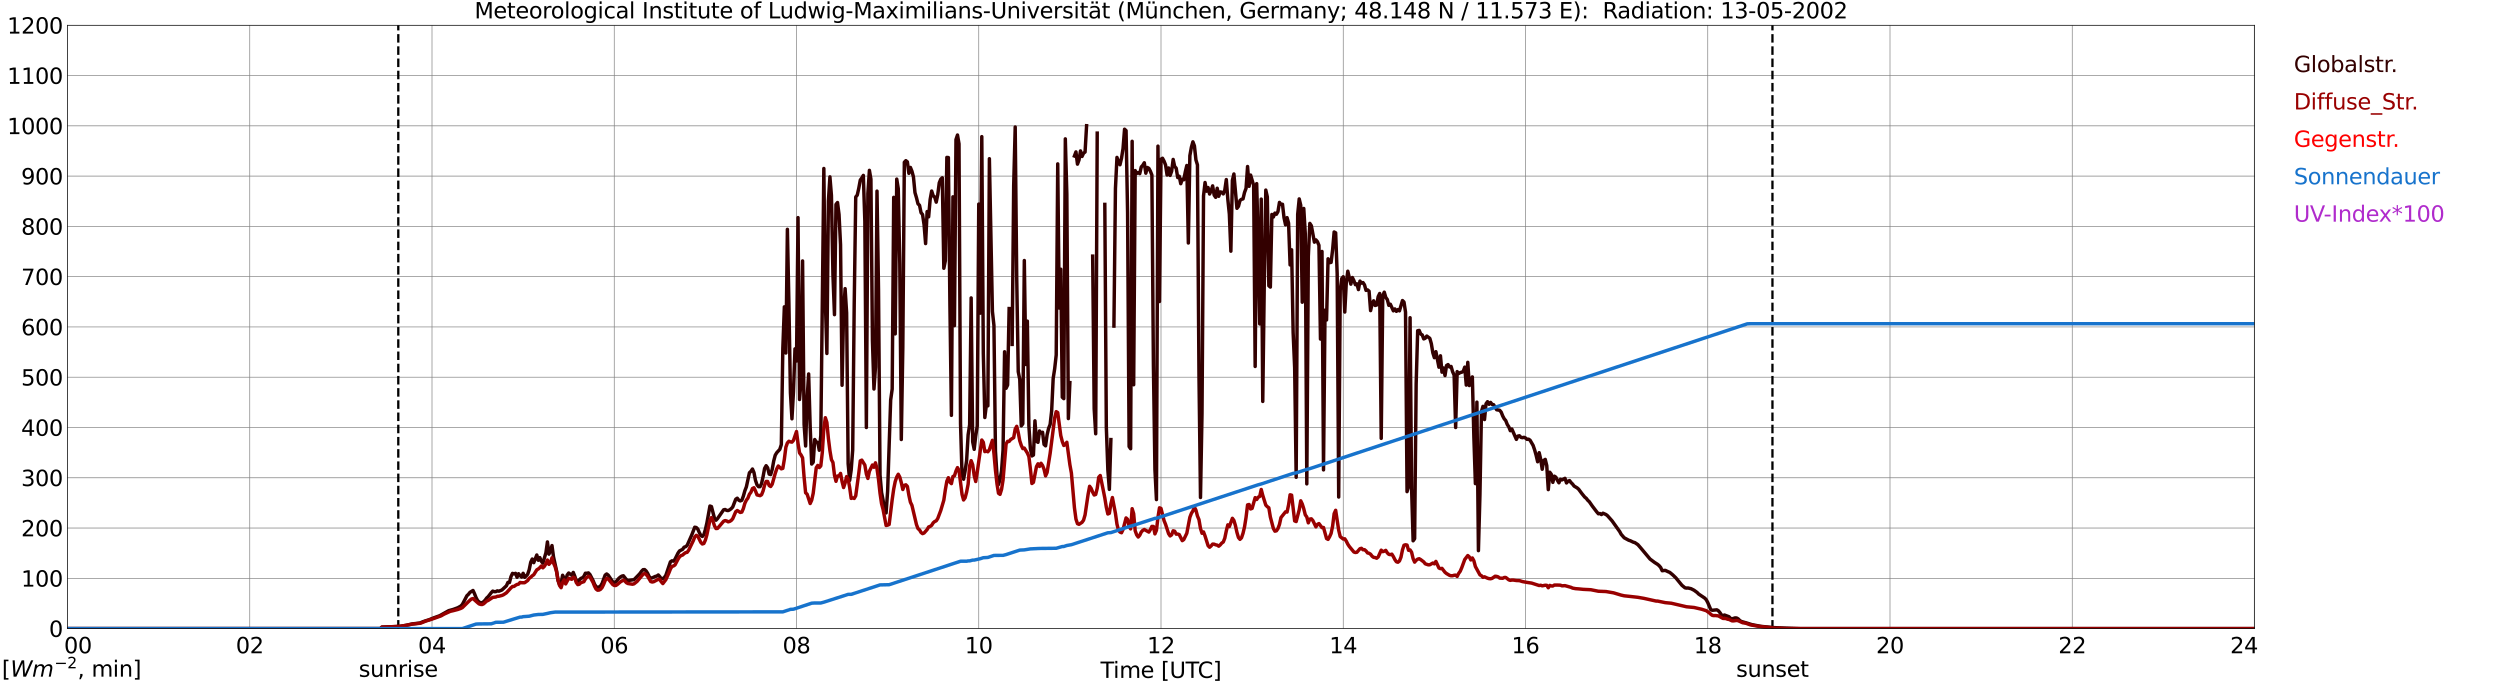 <?xml version="1.0" encoding="utf-8" standalone="no"?>
<!DOCTYPE svg PUBLIC "-//W3C//DTD SVG 1.1//EN"
  "http://www.w3.org/Graphics/SVG/1.1/DTD/svg11.dtd">
<svg xmlns:xlink="http://www.w3.org/1999/xlink" width="1085.4pt" height="296.64pt" viewBox="0 0 1085.4 296.64" xmlns="http://www.w3.org/2000/svg" version="1.1">
 <defs>
  <style type="text/css">*{stroke-linejoin: round; stroke-linecap: butt}</style>
 </defs>
 <g id="figure_1">
  <g id="patch_1">
   <path d="M 0 296.64 
L 1085.4 296.64 
L 1085.4 0 
L 0 0 
z
" style="fill: #ffffff"/>
  </g>
  <g id="axes_1">
   <g id="patch_2">
    <path d="M 29.306 272.909 
L 978.814 272.909 
L 978.814 10.976 
L 29.306 10.976 
z
" style="fill: #ffffff"/>
   </g>
   <g id="patch_3">
    <path d="M 978.814 272.909 
L 978.814 272.909 
L 978.814 10.976 
L 978.814 10.976 
z
" clip-path="url(#pdcb9a8e136)" style="fill: #d3d3d3; opacity: 0.25; stroke: #d3d3d3; stroke-linejoin: miter"/>
   </g>
   <g id="matplotlib.axis_1">
    <g id="xtick_1">
     <g id="line2d_1">
      <path d="M 29.306 272.909 
L 29.306 10.976 
" clip-path="url(#pdcb9a8e136)" style="fill: none; stroke: #808080; stroke-width: 0.3; stroke-linecap: square"/>
     </g>
     <g id="line2d_2"/>
     <g id="text_1">
      <!--    00 -->
      <g transform="translate(18.733 283.627) scale(0.095 -0.095)">
       <defs>
        <path id="DejaVuSans-20" transform="scale(0.016)"/>
        <path id="DejaVuSans-30" d="M 2034 4250 
Q 1547 4250 1301 3770 
Q 1056 3291 1056 2328 
Q 1056 1369 1301 889 
Q 1547 409 2034 409 
Q 2525 409 2770 889 
Q 3016 1369 3016 2328 
Q 3016 3291 2770 3770 
Q 2525 4250 2034 4250 
z
M 2034 4750 
Q 2819 4750 3233 4129 
Q 3647 3509 3647 2328 
Q 3647 1150 3233 529 
Q 2819 -91 2034 -91 
Q 1250 -91 836 529 
Q 422 1150 422 2328 
Q 422 3509 836 4129 
Q 1250 4750 2034 4750 
z
" transform="scale(0.016)"/>
       </defs>
       <use xlink:href="#DejaVuSans-20"/>
       <use xlink:href="#DejaVuSans-20" transform="translate(31.787 0)"/>
       <use xlink:href="#DejaVuSans-20" transform="translate(63.574 0)"/>
       <use xlink:href="#DejaVuSans-30" transform="translate(95.361 0)"/>
       <use xlink:href="#DejaVuSans-30" transform="translate(158.984 0)"/>
      </g>
     </g>
    </g>
    <g id="xtick_2">
     <g id="line2d_3">
      <path d="M 108.431 272.909 
L 108.431 10.976 
" clip-path="url(#pdcb9a8e136)" style="fill: none; stroke: #808080; stroke-width: 0.3; stroke-linecap: square"/>
     </g>
     <g id="line2d_4"/>
     <g id="text_2">
      <!-- 02 -->
      <g transform="translate(102.387 283.627) scale(0.095 -0.095)">
       <defs>
        <path id="DejaVuSans-32" d="M 1228 531 
L 3431 531 
L 3431 0 
L 469 0 
L 469 531 
Q 828 903 1448 1529 
Q 2069 2156 2228 2338 
Q 2531 2678 2651 2914 
Q 2772 3150 2772 3378 
Q 2772 3750 2511 3984 
Q 2250 4219 1831 4219 
Q 1534 4219 1204 4116 
Q 875 4013 500 3803 
L 500 4441 
Q 881 4594 1212 4672 
Q 1544 4750 1819 4750 
Q 2544 4750 2975 4387 
Q 3406 4025 3406 3419 
Q 3406 3131 3298 2873 
Q 3191 2616 2906 2266 
Q 2828 2175 2409 1742 
Q 1991 1309 1228 531 
z
" transform="scale(0.016)"/>
       </defs>
       <use xlink:href="#DejaVuSans-30"/>
       <use xlink:href="#DejaVuSans-32" transform="translate(63.623 0)"/>
      </g>
     </g>
    </g>
    <g id="xtick_3">
     <g id="line2d_5">
      <path d="M 187.557 272.909 
L 187.557 10.976 
" clip-path="url(#pdcb9a8e136)" style="fill: none; stroke: #808080; stroke-width: 0.3; stroke-linecap: square"/>
     </g>
     <g id="line2d_6"/>
     <g id="text_3">
      <!-- 04 -->
      <g transform="translate(181.513 283.627) scale(0.095 -0.095)">
       <defs>
        <path id="DejaVuSans-34" d="M 2419 4116 
L 825 1625 
L 2419 1625 
L 2419 4116 
z
M 2253 4666 
L 3047 4666 
L 3047 1625 
L 3713 1625 
L 3713 1100 
L 3047 1100 
L 3047 0 
L 2419 0 
L 2419 1100 
L 313 1100 
L 313 1709 
L 2253 4666 
z
" transform="scale(0.016)"/>
       </defs>
       <use xlink:href="#DejaVuSans-30"/>
       <use xlink:href="#DejaVuSans-34" transform="translate(63.623 0)"/>
      </g>
     </g>
    </g>
    <g id="xtick_4">
     <g id="line2d_7">
      <path d="M 266.683 272.909 
L 266.683 10.976 
" clip-path="url(#pdcb9a8e136)" style="fill: none; stroke: #808080; stroke-width: 0.3; stroke-linecap: square"/>
     </g>
     <g id="line2d_8"/>
     <g id="text_4">
      <!-- 06 -->
      <g transform="translate(260.638 283.627) scale(0.095 -0.095)">
       <defs>
        <path id="DejaVuSans-36" d="M 2113 2584 
Q 1688 2584 1439 2293 
Q 1191 2003 1191 1497 
Q 1191 994 1439 701 
Q 1688 409 2113 409 
Q 2538 409 2786 701 
Q 3034 994 3034 1497 
Q 3034 2003 2786 2293 
Q 2538 2584 2113 2584 
z
M 3366 4563 
L 3366 3988 
Q 3128 4100 2886 4159 
Q 2644 4219 2406 4219 
Q 1781 4219 1451 3797 
Q 1122 3375 1075 2522 
Q 1259 2794 1537 2939 
Q 1816 3084 2150 3084 
Q 2853 3084 3261 2657 
Q 3669 2231 3669 1497 
Q 3669 778 3244 343 
Q 2819 -91 2113 -91 
Q 1303 -91 875 529 
Q 447 1150 447 2328 
Q 447 3434 972 4092 
Q 1497 4750 2381 4750 
Q 2619 4750 2861 4703 
Q 3103 4656 3366 4563 
z
" transform="scale(0.016)"/>
       </defs>
       <use xlink:href="#DejaVuSans-30"/>
       <use xlink:href="#DejaVuSans-36" transform="translate(63.623 0)"/>
      </g>
     </g>
    </g>
    <g id="xtick_5">
     <g id="line2d_9">
      <path d="M 345.808 272.909 
L 345.808 10.976 
" clip-path="url(#pdcb9a8e136)" style="fill: none; stroke: #808080; stroke-width: 0.3; stroke-linecap: square"/>
     </g>
     <g id="line2d_10"/>
     <g id="text_5">
      <!-- 08 -->
      <g transform="translate(339.764 283.627) scale(0.095 -0.095)">
       <defs>
        <path id="DejaVuSans-38" d="M 2034 2216 
Q 1584 2216 1326 1975 
Q 1069 1734 1069 1313 
Q 1069 891 1326 650 
Q 1584 409 2034 409 
Q 2484 409 2743 651 
Q 3003 894 3003 1313 
Q 3003 1734 2745 1975 
Q 2488 2216 2034 2216 
z
M 1403 2484 
Q 997 2584 770 2862 
Q 544 3141 544 3541 
Q 544 4100 942 4425 
Q 1341 4750 2034 4750 
Q 2731 4750 3128 4425 
Q 3525 4100 3525 3541 
Q 3525 3141 3298 2862 
Q 3072 2584 2669 2484 
Q 3125 2378 3379 2068 
Q 3634 1759 3634 1313 
Q 3634 634 3220 271 
Q 2806 -91 2034 -91 
Q 1263 -91 848 271 
Q 434 634 434 1313 
Q 434 1759 690 2068 
Q 947 2378 1403 2484 
z
M 1172 3481 
Q 1172 3119 1398 2916 
Q 1625 2713 2034 2713 
Q 2441 2713 2670 2916 
Q 2900 3119 2900 3481 
Q 2900 3844 2670 4047 
Q 2441 4250 2034 4250 
Q 1625 4250 1398 4047 
Q 1172 3844 1172 3481 
z
" transform="scale(0.016)"/>
       </defs>
       <use xlink:href="#DejaVuSans-30"/>
       <use xlink:href="#DejaVuSans-38" transform="translate(63.623 0)"/>
      </g>
     </g>
    </g>
    <g id="xtick_6">
     <g id="line2d_11">
      <path d="M 424.934 272.909 
L 424.934 10.976 
" clip-path="url(#pdcb9a8e136)" style="fill: none; stroke: #808080; stroke-width: 0.3; stroke-linecap: square"/>
     </g>
     <g id="line2d_12"/>
     <g id="text_6">
      <!-- 10 -->
      <g transform="translate(418.89 283.627) scale(0.095 -0.095)">
       <defs>
        <path id="DejaVuSans-31" d="M 794 531 
L 1825 531 
L 1825 4091 
L 703 3866 
L 703 4441 
L 1819 4666 
L 2450 4666 
L 2450 531 
L 3481 531 
L 3481 0 
L 794 0 
L 794 531 
z
" transform="scale(0.016)"/>
       </defs>
       <use xlink:href="#DejaVuSans-31"/>
       <use xlink:href="#DejaVuSans-30" transform="translate(63.623 0)"/>
      </g>
     </g>
    </g>
    <g id="xtick_7">
     <g id="line2d_13">
      <path d="M 504.06 272.909 
L 504.06 10.976 
" clip-path="url(#pdcb9a8e136)" style="fill: none; stroke: #808080; stroke-width: 0.3; stroke-linecap: square"/>
     </g>
     <g id="line2d_14"/>
     <g id="text_7">
      <!-- 12 -->
      <g transform="translate(498.015 283.627) scale(0.095 -0.095)">
       <use xlink:href="#DejaVuSans-31"/>
       <use xlink:href="#DejaVuSans-32" transform="translate(63.623 0)"/>
      </g>
     </g>
    </g>
    <g id="xtick_8">
     <g id="line2d_15">
      <path d="M 583.185 272.909 
L 583.185 10.976 
" clip-path="url(#pdcb9a8e136)" style="fill: none; stroke: #808080; stroke-width: 0.3; stroke-linecap: square"/>
     </g>
     <g id="line2d_16"/>
     <g id="text_8">
      <!-- 14 -->
      <g transform="translate(577.141 283.627) scale(0.095 -0.095)">
       <use xlink:href="#DejaVuSans-31"/>
       <use xlink:href="#DejaVuSans-34" transform="translate(63.623 0)"/>
      </g>
     </g>
    </g>
    <g id="xtick_9">
     <g id="line2d_17">
      <path d="M 662.311 272.909 
L 662.311 10.976 
" clip-path="url(#pdcb9a8e136)" style="fill: none; stroke: #808080; stroke-width: 0.3; stroke-linecap: square"/>
     </g>
     <g id="line2d_18"/>
     <g id="text_9">
      <!-- 16 -->
      <g transform="translate(656.267 283.627) scale(0.095 -0.095)">
       <use xlink:href="#DejaVuSans-31"/>
       <use xlink:href="#DejaVuSans-36" transform="translate(63.623 0)"/>
      </g>
     </g>
    </g>
    <g id="xtick_10">
     <g id="line2d_19">
      <path d="M 741.437 272.909 
L 741.437 10.976 
" clip-path="url(#pdcb9a8e136)" style="fill: none; stroke: #808080; stroke-width: 0.3; stroke-linecap: square"/>
     </g>
     <g id="line2d_20"/>
     <g id="text_10">
      <!-- 18 -->
      <g transform="translate(735.392 283.627) scale(0.095 -0.095)">
       <use xlink:href="#DejaVuSans-31"/>
       <use xlink:href="#DejaVuSans-38" transform="translate(63.623 0)"/>
      </g>
     </g>
    </g>
    <g id="xtick_11">
     <g id="line2d_21">
      <path d="M 820.562 272.909 
L 820.562 10.976 
" clip-path="url(#pdcb9a8e136)" style="fill: none; stroke: #808080; stroke-width: 0.3; stroke-linecap: square"/>
     </g>
     <g id="line2d_22"/>
     <g id="text_11">
      <!-- 20 -->
      <g transform="translate(814.518 283.627) scale(0.095 -0.095)">
       <use xlink:href="#DejaVuSans-32"/>
       <use xlink:href="#DejaVuSans-30" transform="translate(63.623 0)"/>
      </g>
     </g>
    </g>
    <g id="xtick_12">
     <g id="line2d_23">
      <path d="M 899.688 272.909 
L 899.688 10.976 
" clip-path="url(#pdcb9a8e136)" style="fill: none; stroke: #808080; stroke-width: 0.3; stroke-linecap: square"/>
     </g>
     <g id="line2d_24"/>
     <g id="text_12">
      <!-- 22 -->
      <g transform="translate(893.644 283.627) scale(0.095 -0.095)">
       <use xlink:href="#DejaVuSans-32"/>
       <use xlink:href="#DejaVuSans-32" transform="translate(63.623 0)"/>
      </g>
     </g>
    </g>
    <g id="xtick_13">
     <g id="line2d_25">
      <path d="M 978.814 272.909 
L 978.814 10.976 
" clip-path="url(#pdcb9a8e136)" style="fill: none; stroke: #808080; stroke-width: 0.3; stroke-linecap: square"/>
     </g>
     <g id="line2d_26"/>
     <g id="text_13">
      <!-- 24    -->
      <g transform="translate(968.241 283.627) scale(0.095 -0.095)">
       <use xlink:href="#DejaVuSans-32"/>
       <use xlink:href="#DejaVuSans-34" transform="translate(63.623 0)"/>
       <use xlink:href="#DejaVuSans-20" transform="translate(127.246 0)"/>
       <use xlink:href="#DejaVuSans-20" transform="translate(159.033 0)"/>
       <use xlink:href="#DejaVuSans-20" transform="translate(190.82 0)"/>
      </g>
     </g>
    </g>
    <g id="text_14">
     <!-- Time [UTC] -->
     <g transform="translate(477.806 294.322) scale(0.095 -0.095)">
      <defs>
       <path id="DejaVuSans-54" d="M -19 4666 
L 3928 4666 
L 3928 4134 
L 2272 4134 
L 2272 0 
L 1638 0 
L 1638 4134 
L -19 4134 
L -19 4666 
z
" transform="scale(0.016)"/>
       <path id="DejaVuSans-69" d="M 603 3500 
L 1178 3500 
L 1178 0 
L 603 0 
L 603 3500 
z
M 603 4863 
L 1178 4863 
L 1178 4134 
L 603 4134 
L 603 4863 
z
" transform="scale(0.016)"/>
       <path id="DejaVuSans-6d" d="M 3328 2828 
Q 3544 3216 3844 3400 
Q 4144 3584 4550 3584 
Q 5097 3584 5394 3201 
Q 5691 2819 5691 2113 
L 5691 0 
L 5113 0 
L 5113 2094 
Q 5113 2597 4934 2840 
Q 4756 3084 4391 3084 
Q 3944 3084 3684 2787 
Q 3425 2491 3425 1978 
L 3425 0 
L 2847 0 
L 2847 2094 
Q 2847 2600 2669 2842 
Q 2491 3084 2119 3084 
Q 1678 3084 1418 2786 
Q 1159 2488 1159 1978 
L 1159 0 
L 581 0 
L 581 3500 
L 1159 3500 
L 1159 2956 
Q 1356 3278 1631 3431 
Q 1906 3584 2284 3584 
Q 2666 3584 2933 3390 
Q 3200 3197 3328 2828 
z
" transform="scale(0.016)"/>
       <path id="DejaVuSans-65" d="M 3597 1894 
L 3597 1613 
L 953 1613 
Q 991 1019 1311 708 
Q 1631 397 2203 397 
Q 2534 397 2845 478 
Q 3156 559 3463 722 
L 3463 178 
Q 3153 47 2828 -22 
Q 2503 -91 2169 -91 
Q 1331 -91 842 396 
Q 353 884 353 1716 
Q 353 2575 817 3079 
Q 1281 3584 2069 3584 
Q 2775 3584 3186 3129 
Q 3597 2675 3597 1894 
z
M 3022 2063 
Q 3016 2534 2758 2815 
Q 2500 3097 2075 3097 
Q 1594 3097 1305 2825 
Q 1016 2553 972 2059 
L 3022 2063 
z
" transform="scale(0.016)"/>
       <path id="DejaVuSans-5b" d="M 550 4863 
L 1875 4863 
L 1875 4416 
L 1125 4416 
L 1125 -397 
L 1875 -397 
L 1875 -844 
L 550 -844 
L 550 4863 
z
" transform="scale(0.016)"/>
       <path id="DejaVuSans-55" d="M 556 4666 
L 1191 4666 
L 1191 1831 
Q 1191 1081 1462 751 
Q 1734 422 2344 422 
Q 2950 422 3222 751 
Q 3494 1081 3494 1831 
L 3494 4666 
L 4128 4666 
L 4128 1753 
Q 4128 841 3676 375 
Q 3225 -91 2344 -91 
Q 1459 -91 1007 375 
Q 556 841 556 1753 
L 556 4666 
z
" transform="scale(0.016)"/>
       <path id="DejaVuSans-43" d="M 4122 4306 
L 4122 3641 
Q 3803 3938 3442 4084 
Q 3081 4231 2675 4231 
Q 1875 4231 1450 3742 
Q 1025 3253 1025 2328 
Q 1025 1406 1450 917 
Q 1875 428 2675 428 
Q 3081 428 3442 575 
Q 3803 722 4122 1019 
L 4122 359 
Q 3791 134 3420 21 
Q 3050 -91 2638 -91 
Q 1578 -91 968 557 
Q 359 1206 359 2328 
Q 359 3453 968 4101 
Q 1578 4750 2638 4750 
Q 3056 4750 3426 4639 
Q 3797 4528 4122 4306 
z
" transform="scale(0.016)"/>
       <path id="DejaVuSans-5d" d="M 1947 4863 
L 1947 -844 
L 622 -844 
L 622 -397 
L 1369 -397 
L 1369 4416 
L 622 4416 
L 622 4863 
L 1947 4863 
z
" transform="scale(0.016)"/>
      </defs>
      <use xlink:href="#DejaVuSans-54"/>
      <use xlink:href="#DejaVuSans-69" transform="translate(57.959 0)"/>
      <use xlink:href="#DejaVuSans-6d" transform="translate(85.742 0)"/>
      <use xlink:href="#DejaVuSans-65" transform="translate(183.154 0)"/>
      <use xlink:href="#DejaVuSans-20" transform="translate(244.678 0)"/>
      <use xlink:href="#DejaVuSans-5b" transform="translate(276.465 0)"/>
      <use xlink:href="#DejaVuSans-55" transform="translate(315.479 0)"/>
      <use xlink:href="#DejaVuSans-54" transform="translate(388.672 0)"/>
      <use xlink:href="#DejaVuSans-43" transform="translate(443.881 0)"/>
      <use xlink:href="#DejaVuSans-5d" transform="translate(513.705 0)"/>
     </g>
    </g>
   </g>
   <g id="matplotlib.axis_2">
    <g id="ytick_1">
     <g id="line2d_27">
      <path d="M 29.306 272.909 
L 978.814 272.909 
" clip-path="url(#pdcb9a8e136)" style="fill: none; stroke: #808080; stroke-width: 0.3; stroke-linecap: square"/>
     </g>
     <g id="line2d_28"/>
     <g id="text_15">
      <!-- 0 -->
      <g transform="translate(21.261 276.518) scale(0.095 -0.095)">
       <use xlink:href="#DejaVuSans-30"/>
      </g>
     </g>
    </g>
    <g id="ytick_2">
     <g id="line2d_29">
      <path d="M 29.306 251.081 
L 978.814 251.081 
" clip-path="url(#pdcb9a8e136)" style="fill: none; stroke: #808080; stroke-width: 0.3; stroke-linecap: square"/>
     </g>
     <g id="line2d_30"/>
     <g id="text_16">
      <!-- 100 -->
      <g transform="translate(9.173 254.69) scale(0.095 -0.095)">
       <use xlink:href="#DejaVuSans-31"/>
       <use xlink:href="#DejaVuSans-30" transform="translate(63.623 0)"/>
       <use xlink:href="#DejaVuSans-30" transform="translate(127.246 0)"/>
      </g>
     </g>
    </g>
    <g id="ytick_3">
     <g id="line2d_31">
      <path d="M 29.306 229.253 
L 978.814 229.253 
" clip-path="url(#pdcb9a8e136)" style="fill: none; stroke: #808080; stroke-width: 0.3; stroke-linecap: square"/>
     </g>
     <g id="line2d_32"/>
     <g id="text_17">
      <!-- 200 -->
      <g transform="translate(9.173 232.863) scale(0.095 -0.095)">
       <use xlink:href="#DejaVuSans-32"/>
       <use xlink:href="#DejaVuSans-30" transform="translate(63.623 0)"/>
       <use xlink:href="#DejaVuSans-30" transform="translate(127.246 0)"/>
      </g>
     </g>
    </g>
    <g id="ytick_4">
     <g id="line2d_33">
      <path d="M 29.306 207.426 
L 978.814 207.426 
" clip-path="url(#pdcb9a8e136)" style="fill: none; stroke: #808080; stroke-width: 0.3; stroke-linecap: square"/>
     </g>
     <g id="line2d_34"/>
     <g id="text_18">
      <!-- 300 -->
      <g transform="translate(9.173 211.035) scale(0.095 -0.095)">
       <defs>
        <path id="DejaVuSans-33" d="M 2597 2516 
Q 3050 2419 3304 2112 
Q 3559 1806 3559 1356 
Q 3559 666 3084 287 
Q 2609 -91 1734 -91 
Q 1441 -91 1130 -33 
Q 819 25 488 141 
L 488 750 
Q 750 597 1062 519 
Q 1375 441 1716 441 
Q 2309 441 2620 675 
Q 2931 909 2931 1356 
Q 2931 1769 2642 2001 
Q 2353 2234 1838 2234 
L 1294 2234 
L 1294 2753 
L 1863 2753 
Q 2328 2753 2575 2939 
Q 2822 3125 2822 3475 
Q 2822 3834 2567 4026 
Q 2313 4219 1838 4219 
Q 1578 4219 1281 4162 
Q 984 4106 628 3988 
L 628 4550 
Q 988 4650 1302 4700 
Q 1616 4750 1894 4750 
Q 2613 4750 3031 4423 
Q 3450 4097 3450 3541 
Q 3450 3153 3228 2886 
Q 3006 2619 2597 2516 
z
" transform="scale(0.016)"/>
       </defs>
       <use xlink:href="#DejaVuSans-33"/>
       <use xlink:href="#DejaVuSans-30" transform="translate(63.623 0)"/>
       <use xlink:href="#DejaVuSans-30" transform="translate(127.246 0)"/>
      </g>
     </g>
    </g>
    <g id="ytick_5">
     <g id="line2d_35">
      <path d="M 29.306 185.598 
L 978.814 185.598 
" clip-path="url(#pdcb9a8e136)" style="fill: none; stroke: #808080; stroke-width: 0.3; stroke-linecap: square"/>
     </g>
     <g id="line2d_36"/>
     <g id="text_19">
      <!-- 400 -->
      <g transform="translate(9.173 189.207) scale(0.095 -0.095)">
       <use xlink:href="#DejaVuSans-34"/>
       <use xlink:href="#DejaVuSans-30" transform="translate(63.623 0)"/>
       <use xlink:href="#DejaVuSans-30" transform="translate(127.246 0)"/>
      </g>
     </g>
    </g>
    <g id="ytick_6">
     <g id="line2d_37">
      <path d="M 29.306 163.77 
L 978.814 163.77 
" clip-path="url(#pdcb9a8e136)" style="fill: none; stroke: #808080; stroke-width: 0.3; stroke-linecap: square"/>
     </g>
     <g id="line2d_38"/>
     <g id="text_20">
      <!-- 500 -->
      <g transform="translate(9.173 167.379) scale(0.095 -0.095)">
       <defs>
        <path id="DejaVuSans-35" d="M 691 4666 
L 3169 4666 
L 3169 4134 
L 1269 4134 
L 1269 2991 
Q 1406 3038 1543 3061 
Q 1681 3084 1819 3084 
Q 2600 3084 3056 2656 
Q 3513 2228 3513 1497 
Q 3513 744 3044 326 
Q 2575 -91 1722 -91 
Q 1428 -91 1123 -41 
Q 819 9 494 109 
L 494 744 
Q 775 591 1075 516 
Q 1375 441 1709 441 
Q 2250 441 2565 725 
Q 2881 1009 2881 1497 
Q 2881 1984 2565 2268 
Q 2250 2553 1709 2553 
Q 1456 2553 1204 2497 
Q 953 2441 691 2322 
L 691 4666 
z
" transform="scale(0.016)"/>
       </defs>
       <use xlink:href="#DejaVuSans-35"/>
       <use xlink:href="#DejaVuSans-30" transform="translate(63.623 0)"/>
       <use xlink:href="#DejaVuSans-30" transform="translate(127.246 0)"/>
      </g>
     </g>
    </g>
    <g id="ytick_7">
     <g id="line2d_39">
      <path d="M 29.306 141.942 
L 978.814 141.942 
" clip-path="url(#pdcb9a8e136)" style="fill: none; stroke: #808080; stroke-width: 0.3; stroke-linecap: square"/>
     </g>
     <g id="line2d_40"/>
     <g id="text_21">
      <!-- 600 -->
      <g transform="translate(9.173 145.551) scale(0.095 -0.095)">
       <use xlink:href="#DejaVuSans-36"/>
       <use xlink:href="#DejaVuSans-30" transform="translate(63.623 0)"/>
       <use xlink:href="#DejaVuSans-30" transform="translate(127.246 0)"/>
      </g>
     </g>
    </g>
    <g id="ytick_8">
     <g id="line2d_41">
      <path d="M 29.306 120.114 
L 978.814 120.114 
" clip-path="url(#pdcb9a8e136)" style="fill: none; stroke: #808080; stroke-width: 0.3; stroke-linecap: square"/>
     </g>
     <g id="line2d_42"/>
     <g id="text_22">
      <!-- 700 -->
      <g transform="translate(9.173 123.724) scale(0.095 -0.095)">
       <defs>
        <path id="DejaVuSans-37" d="M 525 4666 
L 3525 4666 
L 3525 4397 
L 1831 0 
L 1172 0 
L 2766 4134 
L 525 4134 
L 525 4666 
z
" transform="scale(0.016)"/>
       </defs>
       <use xlink:href="#DejaVuSans-37"/>
       <use xlink:href="#DejaVuSans-30" transform="translate(63.623 0)"/>
       <use xlink:href="#DejaVuSans-30" transform="translate(127.246 0)"/>
      </g>
     </g>
    </g>
    <g id="ytick_9">
     <g id="line2d_43">
      <path d="M 29.306 98.287 
L 978.814 98.287 
" clip-path="url(#pdcb9a8e136)" style="fill: none; stroke: #808080; stroke-width: 0.3; stroke-linecap: square"/>
     </g>
     <g id="line2d_44"/>
     <g id="text_23">
      <!-- 800 -->
      <g transform="translate(9.173 101.896) scale(0.095 -0.095)">
       <use xlink:href="#DejaVuSans-38"/>
       <use xlink:href="#DejaVuSans-30" transform="translate(63.623 0)"/>
       <use xlink:href="#DejaVuSans-30" transform="translate(127.246 0)"/>
      </g>
     </g>
    </g>
    <g id="ytick_10">
     <g id="line2d_45">
      <path d="M 29.306 76.459 
L 978.814 76.459 
" clip-path="url(#pdcb9a8e136)" style="fill: none; stroke: #808080; stroke-width: 0.3; stroke-linecap: square"/>
     </g>
     <g id="line2d_46"/>
     <g id="text_24">
      <!-- 900 -->
      <g transform="translate(9.173 80.068) scale(0.095 -0.095)">
       <defs>
        <path id="DejaVuSans-39" d="M 703 97 
L 703 672 
Q 941 559 1184 500 
Q 1428 441 1663 441 
Q 2288 441 2617 861 
Q 2947 1281 2994 2138 
Q 2813 1869 2534 1725 
Q 2256 1581 1919 1581 
Q 1219 1581 811 2004 
Q 403 2428 403 3163 
Q 403 3881 828 4315 
Q 1253 4750 1959 4750 
Q 2769 4750 3195 4129 
Q 3622 3509 3622 2328 
Q 3622 1225 3098 567 
Q 2575 -91 1691 -91 
Q 1453 -91 1209 -44 
Q 966 3 703 97 
z
M 1959 2075 
Q 2384 2075 2632 2365 
Q 2881 2656 2881 3163 
Q 2881 3666 2632 3958 
Q 2384 4250 1959 4250 
Q 1534 4250 1286 3958 
Q 1038 3666 1038 3163 
Q 1038 2656 1286 2365 
Q 1534 2075 1959 2075 
z
" transform="scale(0.016)"/>
       </defs>
       <use xlink:href="#DejaVuSans-39"/>
       <use xlink:href="#DejaVuSans-30" transform="translate(63.623 0)"/>
       <use xlink:href="#DejaVuSans-30" transform="translate(127.246 0)"/>
      </g>
     </g>
    </g>
    <g id="ytick_11">
     <g id="line2d_47">
      <path d="M 29.306 54.631 
L 978.814 54.631 
" clip-path="url(#pdcb9a8e136)" style="fill: none; stroke: #808080; stroke-width: 0.3; stroke-linecap: square"/>
     </g>
     <g id="line2d_48"/>
     <g id="text_25">
      <!-- 1000 -->
      <g transform="translate(3.128 58.24) scale(0.095 -0.095)">
       <use xlink:href="#DejaVuSans-31"/>
       <use xlink:href="#DejaVuSans-30" transform="translate(63.623 0)"/>
       <use xlink:href="#DejaVuSans-30" transform="translate(127.246 0)"/>
       <use xlink:href="#DejaVuSans-30" transform="translate(190.869 0)"/>
      </g>
     </g>
    </g>
    <g id="ytick_12">
     <g id="line2d_49">
      <path d="M 29.306 32.803 
L 978.814 32.803 
" clip-path="url(#pdcb9a8e136)" style="fill: none; stroke: #808080; stroke-width: 0.3; stroke-linecap: square"/>
     </g>
     <g id="line2d_50"/>
     <g id="text_26">
      <!-- 1100 -->
      <g transform="translate(3.128 36.413) scale(0.095 -0.095)">
       <use xlink:href="#DejaVuSans-31"/>
       <use xlink:href="#DejaVuSans-31" transform="translate(63.623 0)"/>
       <use xlink:href="#DejaVuSans-30" transform="translate(127.246 0)"/>
       <use xlink:href="#DejaVuSans-30" transform="translate(190.869 0)"/>
      </g>
     </g>
    </g>
    <g id="ytick_13">
     <g id="line2d_51">
      <path d="M 29.306 10.976 
L 978.814 10.976 
" clip-path="url(#pdcb9a8e136)" style="fill: none; stroke: #808080; stroke-width: 0.3; stroke-linecap: square"/>
     </g>
     <g id="line2d_52"/>
     <g id="text_27">
      <!-- 1200 -->
      <g transform="translate(3.128 14.585) scale(0.095 -0.095)">
       <use xlink:href="#DejaVuSans-31"/>
       <use xlink:href="#DejaVuSans-32" transform="translate(63.623 0)"/>
       <use xlink:href="#DejaVuSans-30" transform="translate(127.246 0)"/>
       <use xlink:href="#DejaVuSans-30" transform="translate(190.869 0)"/>
      </g>
     </g>
    </g>
   </g>
   <g id="line2d_53">
    <path d="M 172.919 272.909 
L 172.919 10.976 
" clip-path="url(#pdcb9a8e136)" style="fill: none; stroke-dasharray: 3.7,1.6; stroke-dashoffset: 0; stroke: #000000"/>
   </g>
   <g id="line2d_54">
    <path d="M 769.526 272.909 
L 769.526 10.976 
" clip-path="url(#pdcb9a8e136)" style="fill: none; stroke-dasharray: 3.7,1.6; stroke-dashoffset: 0; stroke: #000000"/>
   </g>
   <g id="line2d_55">
    <path d="M 29.306 272.909 
L 165.138 272.909 
L 165.798 272.263 
L 171.732 272.038 
L 173.71 271.927 
L 176.348 271.477 
L 178.985 270.879 
L 182.282 270.495 
L 183.601 269.936 
L 184.92 269.491 
L 186.238 269.095 
L 188.217 268.281 
L 190.854 267.343 
L 194.81 265.129 
L 196.788 264.584 
L 198.767 263.855 
L 200.085 263.113 
L 200.745 262.414 
L 202.723 258.627 
L 203.382 258.022 
L 204.042 257.18 
L 205.36 256.368 
L 206.02 257.78 
L 206.679 259.456 
L 207.339 260.703 
L 207.998 261.355 
L 208.657 261.689 
L 209.317 261.668 
L 209.976 261.237 
L 210.635 260.563 
L 211.295 259.635 
L 211.954 259.039 
L 213.273 257.326 
L 213.932 256.641 
L 214.592 256.876 
L 215.251 256.87 
L 215.91 256.525 
L 216.57 256.684 
L 217.889 256.169 
L 219.867 254.322 
L 220.526 252.856 
L 221.186 252.912 
L 221.845 250.345 
L 222.504 248.94 
L 223.164 249.156 
L 223.823 248.92 
L 224.482 250.636 
L 225.142 249.084 
L 225.801 249.907 
L 226.461 250.538 
L 227.12 248.911 
L 227.779 250.653 
L 228.439 250.062 
L 229.098 249.302 
L 229.757 247.355 
L 230.417 244.122 
L 231.076 242.71 
L 231.736 244.284 
L 233.054 240.957 
L 233.714 243.236 
L 234.373 242.092 
L 235.033 243.701 
L 235.692 244.522 
L 237.011 239.995 
L 237.67 235.28 
L 238.329 240.586 
L 238.989 239.141 
L 239.648 236.869 
L 240.308 241.75 
L 241.626 247.763 
L 242.286 252.083 
L 242.945 253.81 
L 243.604 253.235 
L 244.264 249.754 
L 245.583 252.172 
L 246.242 249.658 
L 246.901 248.787 
L 248.22 249.739 
L 248.88 248.523 
L 249.539 250.151 
L 250.198 252.111 
L 250.858 252.454 
L 252.176 251.131 
L 252.836 250.878 
L 253.495 250.249 
L 254.155 248.87 
L 254.814 248.894 
L 255.473 248.732 
L 256.133 249.44 
L 257.451 251.991 
L 258.111 253.609 
L 258.77 254.674 
L 259.43 255.001 
L 260.089 254.859 
L 260.748 254.412 
L 261.408 253.303 
L 262.726 249.708 
L 263.386 249.199 
L 264.045 249.688 
L 266.023 252.602 
L 266.683 252.888 
L 267.342 252.685 
L 268.661 251.105 
L 269.32 250.538 
L 269.98 250.132 
L 270.639 249.97 
L 271.958 251.635 
L 272.617 252.044 
L 275.255 251.675 
L 277.233 249.651 
L 277.892 248.935 
L 278.552 247.995 
L 279.211 247.329 
L 279.87 247.298 
L 280.53 247.907 
L 281.189 248.938 
L 281.849 250.341 
L 282.508 250.963 
L 283.167 250.896 
L 284.486 250.265 
L 285.145 250.112 
L 285.805 249.632 
L 286.464 250.391 
L 287.124 251.323 
L 287.783 251.177 
L 288.442 250.727 
L 289.102 249.747 
L 291.08 243.906 
L 291.739 243.483 
L 292.399 243.622 
L 293.058 242.8 
L 294.377 240.117 
L 295.036 239.172 
L 296.355 238.504 
L 297.014 237.559 
L 297.674 237.354 
L 298.333 236.771 
L 300.311 232.305 
L 301.63 228.895 
L 302.289 229.018 
L 302.949 229.692 
L 303.608 231.213 
L 304.267 232.451 
L 304.927 232.905 
L 305.586 232.121 
L 306.246 229.921 
L 306.905 227.033 
L 308.224 219.699 
L 308.883 219.937 
L 310.202 225.038 
L 310.861 225.853 
L 311.521 225.15 
L 314.158 221.347 
L 314.818 221.208 
L 315.477 221.583 
L 316.136 221.672 
L 316.796 221.345 
L 317.455 220.843 
L 318.114 220.129 
L 319.433 216.735 
L 320.093 216.305 
L 320.752 217.169 
L 321.411 217.473 
L 322.071 217.187 
L 322.73 215.421 
L 323.39 213.075 
L 324.049 211.352 
L 325.368 205.251 
L 326.027 204.623 
L 326.686 203.63 
L 327.346 205.179 
L 328.005 208.576 
L 328.665 210.503 
L 329.324 211.289 
L 329.983 211.291 
L 330.643 209.923 
L 331.302 206.932 
L 331.961 203.37 
L 332.621 202.193 
L 333.28 203.097 
L 333.94 205.834 
L 334.599 206.048 
L 335.258 203.793 
L 335.918 200.135 
L 336.577 197.636 
L 337.236 196.54 
L 338.555 195.099 
L 339.215 193.017 
L 339.874 151.154 
L 340.533 133.216 
L 341.193 153.256 
L 341.852 99.564 
L 342.512 131.707 
L 343.171 170.572 
L 343.83 181.828 
L 344.49 170.133 
L 345.149 151.455 
L 345.808 156.726 
L 346.468 94.48 
L 347.127 173.451 
L 347.787 165.337 
L 348.446 113.295 
L 349.105 184.247 
L 349.765 193.626 
L 350.424 172.866 
L 351.083 162.358 
L 351.743 185.139 
L 352.402 201.469 
L 353.062 200.685 
L 353.721 190.83 
L 354.38 191.886 
L 355.04 192.109 
L 355.699 195.481 
L 356.359 189.073 
L 357.677 73.154 
L 358.337 130.993 
L 358.996 153.463 
L 359.655 87.264 
L 360.315 76.789 
L 360.974 84.858 
L 361.634 119.457 
L 362.293 136.614 
L 362.952 88.733 
L 363.612 87.934 
L 364.271 93.114 
L 364.93 106.256 
L 365.59 167.271 
L 366.249 135.444 
L 366.909 125.323 
L 367.568 135.785 
L 368.227 201.329 
L 368.887 208.58 
L 369.546 204.101 
L 370.206 195.359 
L 370.865 132.07 
L 371.524 85.515 
L 372.184 84.71 
L 372.843 81.748 
L 373.502 78.175 
L 374.162 77.271 
L 374.821 76.153 
L 375.481 96.067 
L 376.14 185.602 
L 376.799 84.044 
L 377.459 73.962 
L 378.118 77.795 
L 378.777 147.919 
L 379.437 168.895 
L 380.096 159.442 
L 380.756 82.979 
L 381.415 125.659 
L 382.074 206.258 
L 382.734 213.801 
L 383.393 217.104 
L 384.053 221.723 
L 384.712 222.677 
L 385.371 213.24 
L 386.69 173.675 
L 387.349 168.917 
L 388.009 85.681 
L 388.668 144.959 
L 389.328 77.758 
L 389.987 81.896 
L 390.646 114.271 
L 391.306 190.817 
L 391.965 150.933 
L 392.624 70.448 
L 393.284 69.76 
L 393.943 70.286 
L 394.603 75.254 
L 395.262 72.694 
L 395.921 74.311 
L 396.581 76.808 
L 397.24 83.61 
L 397.899 85.856 
L 398.559 88.504 
L 399.218 89.102 
L 399.878 92.323 
L 400.537 93.14 
L 401.196 97.584 
L 401.856 105.75 
L 402.515 91.854 
L 403.175 94.139 
L 403.834 86.6 
L 404.493 82.94 
L 405.153 84.996 
L 405.812 85.557 
L 406.471 87.766 
L 407.131 84.522 
L 407.79 79.386 
L 408.45 77.786 
L 409.109 77.175 
L 409.768 116.471 
L 410.428 113.182 
L 411.087 68.339 
L 411.746 68.411 
L 412.406 132.037 
L 413.065 180.326 
L 413.725 85.452 
L 414.384 141.386 
L 415.043 60.592 
L 415.703 58.619 
L 416.362 62.459 
L 417.022 183.98 
L 417.681 206.354 
L 418.34 208.065 
L 419 204.488 
L 419.659 199.991 
L 420.318 188.8 
L 420.978 184.406 
L 421.637 129.348 
L 422.297 191.819 
L 422.956 195.075 
L 423.615 189.284 
L 424.275 184.915 
L 424.934 88.608 
L 425.593 135.966 
L 426.253 59.326 
L 426.912 153.319 
L 427.572 181.269 
L 428.231 175.887 
L 428.89 176.203 
L 429.55 68.909 
L 430.869 135.228 
L 431.528 141.281 
L 432.187 195.852 
L 432.847 206.319 
L 433.506 210.35 
L 434.165 208.176 
L 434.825 204.525 
L 435.484 195.344 
L 436.144 152.719 
L 436.803 168.57 
L 437.462 167.166 
L 438.122 133.962 
M 439.44 149.532 
L 440.1 80.558 
L 440.759 55.149 
L 441.419 120.56 
L 442.078 161.378 
L 442.737 164.682 
L 443.397 184.893 
L 444.056 184.02 
L 444.716 113.11 
L 445.375 158.232 
L 446.034 139.421 
L 446.694 184.819 
L 447.353 194.77 
L 448.012 197.954 
L 448.672 197.553 
L 449.331 182.712 
L 449.991 191.583 
L 450.65 192.039 
L 451.309 187.11 
L 451.969 188.012 
L 452.628 187.671 
L 453.287 192.954 
L 453.947 193.563 
L 454.606 188.789 
L 455.266 185.96 
L 455.925 184.299 
L 456.584 178.403 
L 457.244 164.333 
L 457.903 160.057 
L 458.563 154.107 
L 459.222 71.153 
L 459.881 133.746 
L 460.541 116.875 
L 461.2 172.453 
L 461.859 173.075 
L 462.519 60.293 
L 463.178 84.304 
L 463.838 181.726 
L 464.497 166.11 
M 466.475 67.734 
L 467.134 65.953 
L 467.794 71.266 
L 468.453 69.478 
L 469.113 65.517 
L 469.772 67.935 
L 470.431 66.51 
L 471.091 66.006 
L 471.75 54.577 
M 474.388 111.196 
L 475.047 177.482 
L 475.706 188.324 
L 476.366 57.805 
M 479.663 88.741 
L 480.322 185.443 
L 480.981 204.001 
L 481.641 212.474 
L 482.3 190.845 
M 483.619 141.558 
L 484.278 81.864 
L 484.938 68.343 
L 485.597 70.192 
L 486.256 71.524 
L 486.916 68.695 
L 487.575 64.484 
L 488.235 56.098 
L 488.894 56.72 
L 489.553 92.45 
L 490.213 193.89 
L 490.872 194.824 
L 491.532 61.352 
L 492.191 167.046 
L 492.85 74.062 
L 493.51 75.311 
L 494.169 74.946 
L 494.828 75.385 
L 495.488 72.488 
L 496.147 71.77 
L 496.807 70.668 
L 497.466 75.193 
L 498.125 72.718 
L 498.785 73.082 
L 499.444 74.32 
L 500.103 75.994 
L 500.763 158.809 
L 501.422 203.844 
L 502.082 216.899 
L 502.741 63.445 
L 503.4 130.906 
L 504.06 69.125 
L 504.719 68.71 
L 505.379 69.935 
L 506.038 71.618 
L 506.697 75.972 
L 507.357 72.923 
L 508.016 76.16 
L 508.675 74.366 
L 509.335 69.221 
L 509.994 72.294 
L 510.654 73.006 
L 511.313 77.085 
L 511.972 76.516 
L 512.632 79.751 
L 513.291 77.769 
L 513.95 78.05 
L 514.61 74.621 
L 515.269 71.845 
L 515.929 105.499 
L 516.588 67.597 
L 517.247 63.936 
L 517.907 61.572 
L 518.566 63.33 
L 519.226 69.43 
L 519.885 71.587 
L 520.544 163.043 
L 521.204 215.993 
L 521.863 179.589 
L 522.522 85.057 
L 523.182 79.24 
L 523.841 83.009 
L 524.501 81.427 
L 525.16 84.243 
L 525.819 82.824 
L 526.479 80.698 
L 527.138 84.705 
L 527.797 85.672 
L 528.457 81.73 
L 529.116 85.218 
L 529.776 83.326 
L 530.435 83.472 
L 531.094 84.184 
L 531.754 82.538 
L 532.413 77.972 
L 533.073 86.537 
L 533.732 92.956 
L 534.391 109.054 
L 535.051 78.321 
L 535.71 75.536 
L 537.029 90.44 
L 537.688 89.567 
L 538.348 87.037 
L 539.007 86.541 
L 539.666 86.343 
L 540.326 83.544 
L 540.985 81.778 
L 541.644 72.296 
L 542.304 80.894 
L 542.963 76.009 
L 544.282 80.477 
L 544.941 159.101 
L 545.601 79.727 
L 546.26 105.311 
L 546.919 140.643 
L 547.579 86.439 
L 548.238 174.284 
L 548.898 122.941 
L 549.557 82.527 
L 550.216 85.489 
L 550.876 124.059 
L 551.535 124.637 
L 552.195 93.107 
L 552.854 94.216 
L 553.513 92.52 
L 554.173 93.017 
L 554.832 91.865 
L 555.491 87.881 
L 556.151 88.717 
L 556.81 88.685 
L 557.47 94.53 
L 558.129 97.606 
L 558.788 94.491 
L 559.448 96.89 
L 560.107 115.013 
L 560.766 108.456 
L 561.426 144.345 
L 562.085 159.627 
L 562.745 207.212 
L 563.404 93.033 
L 564.063 86.36 
L 564.723 89.104 
L 565.382 131.214 
L 566.042 90.509 
L 566.701 101.43 
L 567.36 210.078 
L 568.02 111.316 
L 568.679 96.988 
L 569.338 97.999 
L 570.657 105.138 
L 571.317 104.147 
L 571.976 104.925 
L 572.635 106.511 
L 573.295 147.211 
L 573.954 109.174 
L 574.613 204.005 
L 575.273 134.669 
L 575.932 138.917 
L 576.592 112.363 
L 577.251 114.046 
L 577.91 113.915 
L 578.57 108.402 
L 579.229 100.721 
L 579.889 101.078 
L 580.548 118.881 
L 581.207 215.796 
L 581.867 126.019 
L 582.526 120.955 
L 583.185 120.158 
L 583.845 135.477 
L 584.504 122.743 
L 585.164 117.753 
L 586.482 123.369 
L 587.142 120.492 
L 587.801 121.837 
L 588.46 123.594 
L 589.12 123.218 
L 589.779 125.724 
L 590.439 122.046 
L 591.098 122.932 
L 591.757 122.684 
L 592.417 123.699 
L 593.076 126.071 
L 593.736 125.86 
L 594.395 126.431 
L 595.054 134.85 
L 595.714 131.965 
L 596.373 130.601 
L 597.032 132.624 
L 597.692 132.425 
L 598.351 128.78 
L 599.011 127.422 
L 599.67 190.315 
L 600.329 128.405 
L 600.989 126.846 
L 601.648 129.129 
L 602.307 130.035 
L 602.967 132.558 
L 603.626 132.076 
L 604.945 134.949 
L 605.604 134.132 
L 606.264 135.173 
L 606.923 134.416 
L 607.582 134.964 
L 608.901 130.489 
L 609.561 131.151 
L 610.22 135.516 
L 610.879 213.448 
L 611.539 211.23 
L 612.198 137.943 
L 612.858 212.105 
L 613.517 234.787 
L 614.176 233.892 
L 614.836 166.728 
L 615.495 143.579 
L 616.154 143.453 
L 616.814 145.031 
L 617.473 145.4 
L 618.133 147.131 
L 618.792 146.853 
L 619.451 145.908 
L 620.77 146.891 
L 621.429 149.224 
L 622.089 153.199 
L 622.748 155.299 
L 623.408 152.684 
L 624.726 159.428 
L 625.386 154.476 
L 626.045 161.583 
L 626.705 159.747 
L 627.364 163.045 
L 628.023 158.699 
L 628.683 158.291 
L 629.342 159.339 
L 630.001 159.105 
L 630.661 161.371 
L 631.32 162.847 
L 631.98 185.602 
L 632.639 161.338 
L 633.298 162.183 
L 633.958 161.766 
L 634.617 161.598 
L 635.276 161.255 
L 635.936 159.394 
L 636.595 167.188 
L 637.255 157.316 
L 637.914 167.391 
L 638.573 165.826 
L 639.233 163.639 
L 639.892 189.68 
L 640.552 209.975 
L 641.211 174.594 
L 641.87 239.065 
L 642.53 214.921 
L 643.189 178.657 
L 643.848 176.421 
L 644.508 182.147 
L 645.167 175.315 
L 645.827 174.4 
L 646.486 175.526 
L 647.145 174.717 
L 647.805 175.568 
L 648.464 175.705 
L 649.783 177.893 
L 651.102 178.126 
L 651.761 178.938 
L 652.42 180.604 
L 653.08 181.846 
L 653.739 182.616 
L 654.399 184.297 
L 655.058 185.303 
L 655.717 186.993 
L 656.377 186.253 
L 658.355 190.758 
L 659.014 189.335 
L 659.674 189.197 
L 660.333 189.885 
L 660.992 190.027 
L 661.652 189.861 
L 662.311 190.158 
L 662.97 190.751 
L 663.63 190.677 
L 664.289 191.107 
L 665.608 193.373 
L 666.267 195.311 
L 666.927 197.669 
L 667.586 200.482 
L 668.246 196.538 
L 668.905 199.373 
L 669.564 203.726 
L 670.224 199.908 
L 670.883 199.452 
L 671.542 202.154 
L 672.202 212.573 
L 672.861 205.035 
L 673.521 205.926 
L 674.18 209.418 
L 674.839 206.742 
L 675.499 207.179 
L 676.158 208.519 
L 676.817 209.604 
L 677.477 208.093 
L 678.136 208.358 
L 679.455 207.681 
L 680.114 209.674 
L 680.774 208.91 
L 681.433 208.659 
L 682.092 209.532 
L 682.752 210.171 
L 683.411 211.038 
L 684.73 211.826 
L 685.389 212.402 
L 686.708 214.19 
L 688.027 215.816 
L 688.686 216.347 
L 689.346 217.209 
L 690.005 217.822 
L 691.324 219.723 
L 693.302 222.316 
L 693.961 223.069 
L 694.621 222.952 
L 695.28 223.395 
L 695.939 222.812 
L 697.258 223.393 
L 697.918 223.905 
L 699.896 226.141 
L 703.193 230.768 
L 703.852 231.98 
L 705.171 233.492 
L 707.149 234.56 
L 707.808 234.763 
L 709.127 235.402 
L 709.786 235.575 
L 711.105 236.465 
L 712.424 237.989 
L 716.38 242.714 
L 718.358 244.197 
L 719.677 245.03 
L 720.337 245.602 
L 720.996 246.375 
L 721.655 247.785 
L 722.974 247.621 
L 724.293 248.246 
L 724.952 248.514 
L 726.271 249.619 
L 727.59 250.885 
L 730.227 254.113 
L 731.546 255.2 
L 732.205 255.329 
L 732.865 255.283 
L 734.184 255.586 
L 735.502 256.265 
L 736.821 257.23 
L 737.48 257.9 
L 740.118 259.668 
L 740.777 260.367 
L 741.437 261.598 
L 742.756 264.693 
L 743.415 264.955 
L 745.393 264.758 
L 746.052 265.171 
L 746.712 265.957 
L 747.371 266.943 
L 748.031 267.297 
L 748.69 267.015 
L 750.668 267.757 
L 751.327 268.482 
L 751.987 268.683 
L 753.306 268.262 
L 753.965 268.305 
L 754.624 268.679 
L 755.284 269.338 
L 755.943 269.794 
L 758.581 270.554 
L 760.559 271.18 
L 764.515 271.94 
L 770.449 272.501 
L 781 272.909 
L 978.154 272.909 
L 978.154 272.909 
" clip-path="url(#pdcb9a8e136)" style="fill: none; stroke: #330000; stroke-width: 1.5; stroke-linecap: square"/>
   </g>
   <g id="line2d_56">
    <path d="M 29.306 272.909 
L 165.138 272.909 
L 165.798 272.28 
L 171.073 272.058 
L 173.71 271.913 
L 176.348 271.499 
L 178.985 270.964 
L 182.282 270.606 
L 182.941 270.431 
L 184.92 269.617 
L 186.898 269.008 
L 188.876 268.327 
L 191.513 267.375 
L 192.832 266.622 
L 195.47 265.426 
L 196.788 265.125 
L 198.767 264.606 
L 200.085 264.136 
L 200.745 263.796 
L 204.042 260.574 
L 204.701 260.057 
L 205.36 259.869 
L 207.339 261.643 
L 207.998 262.194 
L 208.657 262.407 
L 209.317 262.462 
L 209.976 262.152 
L 211.295 260.954 
L 211.954 260.677 
L 213.932 259.362 
L 215.251 259.203 
L 215.91 258.895 
L 216.57 258.863 
L 217.889 258.526 
L 218.548 258.245 
L 219.867 257.381 
L 221.845 255.209 
L 222.504 254.63 
L 223.164 254.617 
L 223.823 254.115 
L 224.482 253.753 
L 225.142 253.622 
L 225.801 252.882 
L 226.461 252.989 
L 227.779 252.991 
L 229.098 252.031 
L 229.757 251.068 
L 230.417 250.62 
L 231.076 249.987 
L 231.736 249.527 
L 233.054 247.405 
L 233.714 247.025 
L 234.373 246.46 
L 235.033 245.731 
L 235.692 246.526 
L 236.351 245.866 
L 237.011 244.764 
L 237.67 243.147 
L 238.329 245.019 
L 238.989 244.269 
L 239.648 242.156 
L 240.308 244.465 
L 240.967 245.919 
L 241.626 248.156 
L 242.286 251.919 
L 242.945 254.22 
L 243.604 255.152 
L 244.264 252.901 
L 244.923 251.766 
L 245.583 253.513 
L 246.901 251.072 
L 248.22 251.496 
L 248.88 250.588 
L 249.539 250.922 
L 250.198 252.917 
L 250.858 253.812 
L 251.517 253.648 
L 252.176 252.984 
L 253.495 252.537 
L 254.155 251.354 
L 254.814 250.594 
L 255.473 250.184 
L 256.133 250.492 
L 257.451 252.819 
L 258.111 254.46 
L 258.77 255.735 
L 259.43 256.235 
L 260.089 256.189 
L 260.748 255.835 
L 261.408 255.078 
L 262.067 253.729 
L 262.726 252.059 
L 263.386 251.114 
L 264.045 251.321 
L 265.364 252.945 
L 266.023 253.77 
L 266.683 254.187 
L 267.342 254.213 
L 268.002 253.785 
L 269.32 252.659 
L 270.639 251.852 
L 271.298 252.264 
L 271.958 252.991 
L 272.617 253.342 
L 274.595 253.646 
L 275.255 253.486 
L 276.573 252.445 
L 279.211 249.315 
L 279.87 248.986 
L 280.53 249.413 
L 281.189 250.206 
L 282.508 252.48 
L 283.167 252.692 
L 283.827 252.548 
L 285.805 251.494 
L 286.464 251.662 
L 287.124 252.629 
L 287.783 253.369 
L 289.102 251.627 
L 290.42 248.697 
L 291.08 247.017 
L 291.739 245.923 
L 292.399 245.725 
L 293.058 245.273 
L 294.377 242.76 
L 295.036 241.752 
L 295.696 241.197 
L 296.355 240.984 
L 297.014 240.381 
L 297.674 239.934 
L 298.333 239.8 
L 298.992 238.895 
L 300.971 234.8 
L 301.63 233.152 
L 302.289 232.434 
L 302.949 232.783 
L 304.267 235.487 
L 304.927 236.175 
L 305.586 235.95 
L 306.246 234.496 
L 306.905 232.15 
L 308.224 225.842 
L 308.883 224.711 
L 309.543 226.241 
L 310.202 228.302 
L 310.861 229.472 
L 311.521 229.41 
L 314.158 226.307 
L 314.818 226.014 
L 315.477 226.182 
L 316.136 226.549 
L 316.796 226.379 
L 317.455 225.966 
L 318.114 225.226 
L 319.433 222.155 
L 320.093 221.648 
L 321.411 222.487 
L 322.071 222.321 
L 322.73 220.815 
L 323.39 218.494 
L 324.049 217.141 
L 324.708 216.272 
L 325.368 214.587 
L 326.027 213.714 
L 326.686 212.092 
L 327.346 211.756 
L 328.005 213.173 
L 328.665 214.875 
L 329.983 215.198 
L 330.643 214.801 
L 331.302 213.136 
L 331.961 210.577 
L 332.621 209.025 
L 333.28 209.032 
L 333.94 210.811 
L 334.599 211.215 
L 335.258 210.211 
L 336.577 205.513 
L 337.236 203.584 
L 337.896 202.316 
L 339.215 203.555 
L 339.874 203.333 
L 340.533 199.395 
L 341.193 194.165 
L 341.852 192.305 
L 342.512 191.576 
L 343.171 191.84 
L 343.83 191.958 
L 344.49 191.203 
L 345.808 187.361 
L 346.468 192.504 
L 347.127 196.625 
L 347.787 197.529 
L 348.446 198.788 
L 349.105 207.19 
L 349.765 213.95 
L 350.424 214.554 
L 351.743 218.606 
L 352.402 217.156 
L 353.062 214.151 
L 354.38 203.071 
L 355.04 202.073 
L 355.699 202.999 
L 356.359 202.279 
L 357.018 196.333 
L 357.677 185.936 
L 358.337 181.361 
L 358.996 183.415 
L 359.655 190.347 
L 360.315 195.617 
L 360.974 199.559 
L 361.634 200.794 
L 362.293 206.28 
L 362.952 208.967 
L 363.612 206.653 
L 364.271 206.657 
L 364.93 205.537 
L 365.59 209.067 
L 366.249 211.667 
L 366.909 209.685 
L 367.568 206.919 
L 368.227 207.919 
L 368.887 211.636 
L 369.546 216.384 
L 370.206 216.161 
L 370.865 216.408 
L 371.524 215.251 
L 372.843 205.5 
L 373.502 200.098 
L 374.162 199.768 
L 375.481 201.905 
L 376.14 205.782 
L 376.799 207.722 
L 377.459 204.597 
L 378.777 201.892 
L 379.437 202.866 
L 380.096 200.94 
L 380.756 203.464 
L 381.415 208.168 
L 382.074 214.179 
L 382.734 218.673 
L 383.393 221.16 
L 384.712 228.142 
L 385.371 228 
L 386.031 227.699 
L 387.349 216.945 
L 388.009 212.326 
L 388.668 209.058 
L 389.328 207.102 
L 389.987 205.902 
L 390.646 207.122 
L 391.306 209.521 
L 391.965 212.524 
L 392.624 210.726 
L 393.284 210.486 
L 393.943 211.173 
L 394.603 215.03 
L 395.262 218.025 
L 395.921 219.398 
L 397.899 227.773 
L 398.559 229.506 
L 399.218 230.05 
L 399.878 231.168 
L 400.537 231.681 
L 401.196 231.41 
L 402.515 229.915 
L 403.175 228.777 
L 403.834 228.559 
L 404.493 228.061 
L 405.153 226.992 
L 405.812 226.424 
L 406.471 226.121 
L 407.131 225.108 
L 408.45 221.614 
L 409.768 217.159 
L 410.428 212.642 
L 411.087 208.91 
L 411.746 207.395 
L 412.406 209.351 
L 413.065 209.964 
L 413.725 206.875 
L 414.384 206.57 
L 415.043 204.505 
L 415.703 203.025 
L 416.362 204.226 
L 417.681 214.657 
L 418.34 217.065 
L 419 216.157 
L 419.659 213.657 
L 420.318 210.252 
L 420.978 202.191 
L 421.637 200.002 
L 422.297 201.781 
L 422.956 206.491 
L 423.615 209.05 
L 424.275 204.996 
L 426.253 191.042 
L 426.912 192.03 
L 427.572 196.071 
L 428.231 195.852 
L 428.89 196.141 
L 429.55 195.263 
L 430.869 191.162 
L 431.528 196.878 
L 432.187 204.191 
L 432.847 210.051 
L 433.506 214.144 
L 434.165 214.629 
L 434.825 212.5 
L 435.484 208.377 
L 436.803 192.773 
L 437.462 191.618 
L 438.122 191.653 
L 438.781 190.83 
L 440.1 190.009 
L 440.759 186.305 
L 441.419 185.094 
L 442.078 187.82 
L 442.737 191.347 
L 443.397 193.373 
L 444.056 194.759 
L 444.716 194.541 
L 446.034 196.684 
L 446.694 198.195 
L 447.353 203.562 
L 448.012 209.912 
L 448.672 209.403 
L 449.991 202.599 
L 450.65 201.37 
L 451.309 202.514 
L 451.969 201.133 
L 452.628 202.084 
L 453.287 203.75 
L 453.947 206.603 
L 454.606 205.134 
L 455.925 196.865 
L 457.903 181.42 
L 458.563 178.72 
L 459.222 179.13 
L 460.541 189.099 
L 461.2 191.681 
L 461.859 193.401 
L 462.519 193.019 
L 463.178 192.017 
L 464.497 201.744 
L 465.156 205.385 
L 466.475 220.435 
L 467.134 225.383 
L 467.794 227.356 
L 468.453 227.64 
L 469.772 226.778 
L 470.431 225.835 
L 471.091 223.55 
L 472.409 214.624 
L 473.069 211.125 
L 473.728 212.044 
L 474.388 213.675 
L 475.047 214.906 
L 475.706 214.668 
L 476.366 212.012 
L 477.025 207.185 
L 477.685 206.452 
L 479.003 212.869 
L 479.663 216.192 
L 480.322 220.236 
L 480.981 223.15 
L 481.641 222.86 
L 482.3 218.743 
L 482.96 216.017 
L 484.278 222.875 
L 484.938 227.555 
L 485.597 230.166 
L 486.256 231 
L 486.916 231.294 
L 487.575 229.908 
L 488.894 224.868 
L 489.553 225.471 
L 490.213 228.614 
L 490.872 229.62 
L 491.532 220.854 
L 492.191 223.028 
L 492.85 230.428 
L 493.51 232.237 
L 494.169 233.147 
L 494.828 232.381 
L 495.488 230.98 
L 496.147 230.26 
L 496.807 229.897 
L 498.785 231.004 
L 499.444 229.932 
L 500.103 228.542 
L 500.763 228.577 
L 501.422 231.787 
L 502.082 230.231 
L 502.741 224.619 
L 503.4 220.47 
L 504.06 220.749 
L 505.379 226.025 
L 506.038 227.642 
L 507.357 231.696 
L 508.016 232.678 
L 508.675 232.204 
L 509.335 230.454 
L 509.994 230.622 
L 510.654 231.91 
L 511.313 231.855 
L 511.972 232.095 
L 513.291 234.725 
L 513.95 234.256 
L 515.269 231.504 
L 516.588 224.602 
L 517.247 222.89 
L 517.907 221.819 
L 518.566 220.186 
L 519.226 221.491 
L 519.885 224.026 
L 520.544 225.591 
L 521.204 229.439 
L 521.863 231.528 
L 522.522 230.947 
L 523.182 232.704 
L 524.501 236.9 
L 525.16 237.589 
L 525.819 237.015 
L 526.479 236.223 
L 527.138 236.264 
L 527.797 236.537 
L 528.457 236.675 
L 529.116 237.135 
L 529.776 236.568 
L 530.435 235.784 
L 531.094 235.326 
L 531.754 233.662 
L 532.413 230.487 
L 533.073 227.867 
L 533.732 228.612 
L 535.051 225.032 
L 535.71 225.938 
L 536.369 228.164 
L 537.029 231.148 
L 537.688 233.37 
L 538.348 234.162 
L 539.007 233.499 
L 539.666 231.547 
L 540.326 228.745 
L 540.985 224.615 
L 541.644 219.195 
L 542.304 219.036 
L 542.963 220.967 
L 543.623 220.706 
L 544.941 216.058 
L 545.601 216.862 
L 546.26 215.842 
L 546.919 215.545 
L 547.579 212.516 
L 548.238 215.074 
L 549.557 219.295 
L 550.216 219.983 
L 550.876 220.465 
L 551.535 224.462 
L 552.854 229.469 
L 553.513 230.615 
L 554.173 230.449 
L 554.832 229.498 
L 555.491 227.693 
L 556.151 224.698 
L 558.129 222.212 
L 558.788 222.314 
L 559.448 219.206 
L 560.107 214.821 
L 560.766 214.978 
L 562.085 226.154 
L 562.745 226.435 
L 564.063 221.332 
L 564.723 217.429 
L 565.382 218.807 
L 566.042 220.889 
L 566.701 223.521 
L 567.36 224.453 
L 568.02 226.996 
L 568.679 225.361 
L 569.338 225.252 
L 569.998 226.018 
L 571.317 228.74 
L 571.976 227.651 
L 572.635 227.313 
L 573.954 229.079 
L 574.613 229.02 
L 575.932 233.804 
L 576.592 234.178 
L 577.251 233.049 
L 577.91 231.58 
L 578.57 228.363 
L 579.229 223.024 
L 579.889 221.552 
L 581.207 230.185 
L 581.867 232.986 
L 583.185 234.025 
L 583.845 233.92 
L 584.504 234.946 
L 585.164 236.267 
L 585.823 237.268 
L 587.801 239.661 
L 588.46 239.879 
L 589.12 239.763 
L 590.439 238.222 
L 591.098 238.056 
L 591.757 238.672 
L 592.417 238.652 
L 593.076 239.198 
L 593.736 240.062 
L 594.395 240.213 
L 595.054 240.628 
L 595.714 241.494 
L 596.373 241.983 
L 597.032 242.068 
L 597.692 242.359 
L 598.351 241.822 
L 599.67 238.864 
L 600.329 239.499 
L 600.989 239.305 
L 601.648 238.956 
L 602.307 240.027 
L 602.967 240.665 
L 603.626 240.807 
L 604.286 240.593 
L 604.945 241.656 
L 605.604 242.957 
L 606.264 243.906 
L 606.923 244.098 
L 607.582 243.553 
L 608.242 241.931 
L 608.901 238.727 
L 609.561 236.731 
L 610.22 236.509 
L 610.879 236.653 
L 611.539 238.916 
L 612.198 238.759 
L 612.858 239.763 
L 613.517 242.546 
L 614.176 244.053 
L 614.836 243.254 
L 615.495 242.758 
L 616.154 242.579 
L 616.814 242.959 
L 618.133 243.959 
L 618.792 244.792 
L 620.111 245.233 
L 620.77 245.198 
L 622.089 244.45 
L 622.748 244.799 
L 623.408 243.743 
L 624.726 246.604 
L 625.386 246.897 
L 626.045 246.766 
L 627.364 248.473 
L 628.023 249.005 
L 629.342 249.791 
L 630.001 249.977 
L 630.661 249.953 
L 631.32 249.763 
L 631.98 249.704 
L 632.639 250.254 
L 633.298 248.948 
L 633.958 248.03 
L 634.617 246.512 
L 635.936 242.911 
L 637.255 241.202 
L 637.914 241.789 
L 638.573 243.099 
L 639.233 242.245 
L 639.892 243.461 
L 640.552 245.969 
L 642.53 249.581 
L 643.189 249.955 
L 643.848 250.658 
L 644.508 250.428 
L 645.827 251.029 
L 646.486 251.219 
L 647.145 251.267 
L 647.805 251.101 
L 649.123 250.175 
L 649.783 250.247 
L 650.442 250.459 
L 651.102 250.992 
L 652.42 251.064 
L 653.08 250.725 
L 653.739 250.712 
L 655.058 251.74 
L 655.717 251.978 
L 656.377 251.825 
L 657.036 251.841 
L 658.355 252.044 
L 659.674 252.087 
L 660.992 252.5 
L 662.97 252.858 
L 664.949 253.15 
L 668.246 254.213 
L 668.905 254.078 
L 669.564 254.344 
L 670.883 254.087 
L 671.542 254.128 
L 672.202 255.174 
L 672.861 254.161 
L 673.521 254.394 
L 674.18 254.425 
L 674.839 254.002 
L 676.158 254.006 
L 677.477 254.063 
L 678.136 254.338 
L 679.455 254.264 
L 682.092 255.012 
L 682.752 255.329 
L 684.071 255.575 
L 685.389 255.667 
L 687.368 255.87 
L 690.664 256.034 
L 693.961 256.691 
L 697.258 256.824 
L 700.555 257.389 
L 703.852 258.38 
L 705.171 258.675 
L 707.808 258.954 
L 711.105 259.328 
L 713.743 259.79 
L 719.018 260.958 
L 719.677 260.962 
L 722.974 261.643 
L 725.612 261.899 
L 732.205 263.433 
L 735.502 263.748 
L 738.799 264.507 
L 740.777 265.138 
L 742.096 266.057 
L 742.756 266.692 
L 743.415 267.168 
L 744.074 267.271 
L 744.734 267.238 
L 746.052 267.393 
L 748.031 268.489 
L 749.349 268.55 
L 750.009 268.831 
L 750.668 268.934 
L 751.987 269.552 
L 752.646 269.565 
L 753.965 269.364 
L 754.624 269.48 
L 756.602 270.37 
L 757.921 270.571 
L 759.899 271.28 
L 763.196 271.861 
L 771.109 272.78 
L 772.428 272.712 
L 774.406 272.865 
L 784.296 272.909 
L 978.154 272.909 
L 978.154 272.909 
" clip-path="url(#pdcb9a8e136)" style="fill: none; stroke: #990000; stroke-width: 1.5; stroke-linecap: square"/>
   </g>
   <g id="line2d_57">
    <path d="M 0 0 
" clip-path="url(#pdcb9a8e136)" style="fill: none; stroke: #ff0000; stroke-width: 1.5; stroke-linecap: square"/>
   </g>
   <g id="line2d_58">
    <path d="M 29.306 272.909 
L 200.745 272.909 
L 206.679 270.946 
L 207.998 270.888 
L 213.273 270.833 
L 215.251 270.178 
L 217.889 270.15 
L 218.548 270.15 
L 223.164 268.72 
L 225.801 267.923 
L 226.461 267.921 
L 227.12 267.729 
L 229.757 267.535 
L 231.736 267.022 
L 233.714 266.78 
L 235.692 266.736 
L 237.67 266.321 
L 238.989 266.013 
L 240.967 265.745 
L 339.874 265.647 
L 343.171 264.557 
L 344.49 264.494 
L 352.402 261.875 
L 353.721 261.792 
L 356.359 261.792 
L 357.677 261.44 
L 368.227 258.048 
L 369.546 258.035 
L 382.074 253.943 
L 386.031 253.853 
L 417.022 243.66 
L 419.659 243.66 
L 420.318 243.522 
L 420.978 243.522 
L 422.297 243.173 
L 422.956 243.173 
L 425.593 242.573 
L 426.912 242.136 
L 428.89 242.023 
L 431.528 241.149 
L 434.165 241.119 
L 435.484 241.119 
L 436.803 240.776 
L 442.737 238.833 
L 444.716 238.733 
L 447.353 238.307 
L 451.309 238.115 
L 458.563 238.035 
L 461.2 237.282 
L 461.859 237.271 
L 463.178 236.834 
L 465.156 236.483 
L 480.981 231.318 
L 482.3 231.233 
L 490.213 228.629 
L 491.532 228.267 
L 501.422 225.051 
L 502.082 224.999 
L 546.26 210.473 
L 547.579 210.113 
L 561.426 205.531 
L 562.745 205.308 
L 567.36 203.798 
L 568.679 203.462 
L 758.581 140.598 
L 759.899 140.539 
L 978.154 140.539 
L 978.154 140.539 
" clip-path="url(#pdcb9a8e136)" style="fill: none; stroke: #1773cc; stroke-width: 1.5; stroke-linecap: square"/>
   </g>
   <g id="line2d_59">
    <path d="M 0 0 
" clip-path="url(#pdcb9a8e136)" style="fill: none; stroke: #b02bcc; stroke-width: 1.5; stroke-linecap: square"/>
   </g>
   <g id="patch_4">
    <path d="M 29.306 272.909 
L 29.306 10.976 
" style="fill: none; stroke: #000000; stroke-width: 0.3; stroke-linejoin: miter; stroke-linecap: square"/>
   </g>
   <g id="patch_5">
    <path d="M 978.814 272.909 
L 978.814 10.976 
" style="fill: none; stroke: #000000; stroke-width: 0.3; stroke-linejoin: miter; stroke-linecap: square"/>
   </g>
   <g id="patch_6">
    <path d="M 29.306 272.909 
L 978.814 272.909 
" style="fill: none; stroke: #000000; stroke-width: 0.3; stroke-linejoin: miter; stroke-linecap: square"/>
   </g>
   <g id="patch_7">
    <path d="M 29.306 10.976 
L 978.814 10.976 
" style="fill: none; stroke: #000000; stroke-width: 0.3; stroke-linejoin: miter; stroke-linecap: square"/>
   </g>
   <g id="text_28">
    <!-- sunrise -->
    <g transform="translate(155.754 293.863) scale(0.095 -0.095)">
     <defs>
      <path id="DejaVuSans-73" d="M 2834 3397 
L 2834 2853 
Q 2591 2978 2328 3040 
Q 2066 3103 1784 3103 
Q 1356 3103 1142 2972 
Q 928 2841 928 2578 
Q 928 2378 1081 2264 
Q 1234 2150 1697 2047 
L 1894 2003 
Q 2506 1872 2764 1633 
Q 3022 1394 3022 966 
Q 3022 478 2636 193 
Q 2250 -91 1575 -91 
Q 1294 -91 989 -36 
Q 684 19 347 128 
L 347 722 
Q 666 556 975 473 
Q 1284 391 1588 391 
Q 1994 391 2212 530 
Q 2431 669 2431 922 
Q 2431 1156 2273 1281 
Q 2116 1406 1581 1522 
L 1381 1569 
Q 847 1681 609 1914 
Q 372 2147 372 2553 
Q 372 3047 722 3315 
Q 1072 3584 1716 3584 
Q 2034 3584 2315 3537 
Q 2597 3491 2834 3397 
z
" transform="scale(0.016)"/>
      <path id="DejaVuSans-75" d="M 544 1381 
L 544 3500 
L 1119 3500 
L 1119 1403 
Q 1119 906 1312 657 
Q 1506 409 1894 409 
Q 2359 409 2629 706 
Q 2900 1003 2900 1516 
L 2900 3500 
L 3475 3500 
L 3475 0 
L 2900 0 
L 2900 538 
Q 2691 219 2414 64 
Q 2138 -91 1772 -91 
Q 1169 -91 856 284 
Q 544 659 544 1381 
z
M 1991 3584 
L 1991 3584 
z
" transform="scale(0.016)"/>
      <path id="DejaVuSans-6e" d="M 3513 2113 
L 3513 0 
L 2938 0 
L 2938 2094 
Q 2938 2591 2744 2837 
Q 2550 3084 2163 3084 
Q 1697 3084 1428 2787 
Q 1159 2491 1159 1978 
L 1159 0 
L 581 0 
L 581 3500 
L 1159 3500 
L 1159 2956 
Q 1366 3272 1645 3428 
Q 1925 3584 2291 3584 
Q 2894 3584 3203 3211 
Q 3513 2838 3513 2113 
z
" transform="scale(0.016)"/>
      <path id="DejaVuSans-72" d="M 2631 2963 
Q 2534 3019 2420 3045 
Q 2306 3072 2169 3072 
Q 1681 3072 1420 2755 
Q 1159 2438 1159 1844 
L 1159 0 
L 581 0 
L 581 3500 
L 1159 3500 
L 1159 2956 
Q 1341 3275 1631 3429 
Q 1922 3584 2338 3584 
Q 2397 3584 2469 3576 
Q 2541 3569 2628 3553 
L 2631 2963 
z
" transform="scale(0.016)"/>
     </defs>
     <use xlink:href="#DejaVuSans-73"/>
     <use xlink:href="#DejaVuSans-75" transform="translate(52.1 0)"/>
     <use xlink:href="#DejaVuSans-6e" transform="translate(115.479 0)"/>
     <use xlink:href="#DejaVuSans-72" transform="translate(178.857 0)"/>
     <use xlink:href="#DejaVuSans-69" transform="translate(219.971 0)"/>
     <use xlink:href="#DejaVuSans-73" transform="translate(247.754 0)"/>
     <use xlink:href="#DejaVuSans-65" transform="translate(299.854 0)"/>
    </g>
   </g>
   <g id="text_29">
    <!-- sunset -->
    <g transform="translate(753.772 293.863) scale(0.095 -0.095)">
     <defs>
      <path id="DejaVuSans-74" d="M 1172 4494 
L 1172 3500 
L 2356 3500 
L 2356 3053 
L 1172 3053 
L 1172 1153 
Q 1172 725 1289 603 
Q 1406 481 1766 481 
L 2356 481 
L 2356 0 
L 1766 0 
Q 1100 0 847 248 
Q 594 497 594 1153 
L 594 3053 
L 172 3053 
L 172 3500 
L 594 3500 
L 594 4494 
L 1172 4494 
z
" transform="scale(0.016)"/>
     </defs>
     <use xlink:href="#DejaVuSans-73"/>
     <use xlink:href="#DejaVuSans-75" transform="translate(52.1 0)"/>
     <use xlink:href="#DejaVuSans-6e" transform="translate(115.479 0)"/>
     <use xlink:href="#DejaVuSans-73" transform="translate(178.857 0)"/>
     <use xlink:href="#DejaVuSans-65" transform="translate(230.957 0)"/>
     <use xlink:href="#DejaVuSans-74" transform="translate(292.48 0)"/>
    </g>
   </g>
   <g id="text_30">
    <!-- [$Wm^{-2}$, min] -->
    <g transform="translate(0.821 293.863) scale(0.095 -0.095)">
     <defs>
      <path id="DejaVuSans-Oblique-57" d="M 616 4666 
L 1228 4666 
L 1453 697 
L 3213 4666 
L 3916 4666 
L 4147 697 
L 5888 4666 
L 6528 4666 
L 4453 0 
L 3659 0 
L 3444 3891 
L 1697 0 
L 903 0 
L 616 4666 
z
" transform="scale(0.016)"/>
      <path id="DejaVuSans-Oblique-6d" d="M 5747 2113 
L 5338 0 
L 4763 0 
L 5166 2094 
Q 5191 2228 5203 2325 
Q 5216 2422 5216 2491 
Q 5216 2772 5059 2928 
Q 4903 3084 4622 3084 
Q 4203 3084 3875 2770 
Q 3547 2456 3450 1953 
L 3066 0 
L 2491 0 
L 2900 2094 
Q 2925 2209 2937 2307 
Q 2950 2406 2950 2484 
Q 2950 2769 2794 2926 
Q 2638 3084 2363 3084 
Q 1938 3084 1609 2770 
Q 1281 2456 1184 1953 
L 800 0 
L 225 0 
L 909 3500 
L 1484 3500 
L 1375 2956 
Q 1609 3263 1923 3423 
Q 2238 3584 2597 3584 
Q 2978 3584 3223 3384 
Q 3469 3184 3519 2828 
Q 3781 3197 4126 3390 
Q 4472 3584 4856 3584 
Q 5306 3584 5551 3325 
Q 5797 3066 5797 2591 
Q 5797 2488 5784 2364 
Q 5772 2241 5747 2113 
z
" transform="scale(0.016)"/>
      <path id="DejaVuSans-2212" d="M 678 2272 
L 4684 2272 
L 4684 1741 
L 678 1741 
L 678 2272 
z
" transform="scale(0.016)"/>
      <path id="DejaVuSans-2c" d="M 750 794 
L 1409 794 
L 1409 256 
L 897 -744 
L 494 -744 
L 750 256 
L 750 794 
z
" transform="scale(0.016)"/>
     </defs>
     <use xlink:href="#DejaVuSans-5b" transform="translate(0 0.766)"/>
     <use xlink:href="#DejaVuSans-Oblique-57" transform="translate(39.014 0.766)"/>
     <use xlink:href="#DejaVuSans-Oblique-6d" transform="translate(137.891 0.766)"/>
     <use xlink:href="#DejaVuSans-2212" transform="translate(239.953 39.047) scale(0.7)"/>
     <use xlink:href="#DejaVuSans-32" transform="translate(298.605 39.047) scale(0.7)"/>
     <use xlink:href="#DejaVuSans-2c" transform="translate(345.875 0.766)"/>
     <use xlink:href="#DejaVuSans-20" transform="translate(377.663 0.766)"/>
     <use xlink:href="#DejaVuSans-6d" transform="translate(409.45 0.766)"/>
     <use xlink:href="#DejaVuSans-69" transform="translate(506.862 0.766)"/>
     <use xlink:href="#DejaVuSans-6e" transform="translate(534.645 0.766)"/>
     <use xlink:href="#DejaVuSans-5d" transform="translate(598.024 0.766)"/>
    </g>
   </g>
   <g id="text_31">
    <!-- Globalstr. -->
    <g style="fill: #330000" transform="translate(995.905 31.291) scale(0.095 -0.095)">
     <defs>
      <path id="DejaVuSans-47" d="M 3809 666 
L 3809 1919 
L 2778 1919 
L 2778 2438 
L 4434 2438 
L 4434 434 
Q 4069 175 3628 42 
Q 3188 -91 2688 -91 
Q 1594 -91 976 548 
Q 359 1188 359 2328 
Q 359 3472 976 4111 
Q 1594 4750 2688 4750 
Q 3144 4750 3555 4637 
Q 3966 4525 4313 4306 
L 4313 3634 
Q 3963 3931 3569 4081 
Q 3175 4231 2741 4231 
Q 1884 4231 1454 3753 
Q 1025 3275 1025 2328 
Q 1025 1384 1454 906 
Q 1884 428 2741 428 
Q 3075 428 3337 486 
Q 3600 544 3809 666 
z
" transform="scale(0.016)"/>
      <path id="DejaVuSans-6c" d="M 603 4863 
L 1178 4863 
L 1178 0 
L 603 0 
L 603 4863 
z
" transform="scale(0.016)"/>
      <path id="DejaVuSans-6f" d="M 1959 3097 
Q 1497 3097 1228 2736 
Q 959 2375 959 1747 
Q 959 1119 1226 758 
Q 1494 397 1959 397 
Q 2419 397 2687 759 
Q 2956 1122 2956 1747 
Q 2956 2369 2687 2733 
Q 2419 3097 1959 3097 
z
M 1959 3584 
Q 2709 3584 3137 3096 
Q 3566 2609 3566 1747 
Q 3566 888 3137 398 
Q 2709 -91 1959 -91 
Q 1206 -91 779 398 
Q 353 888 353 1747 
Q 353 2609 779 3096 
Q 1206 3584 1959 3584 
z
" transform="scale(0.016)"/>
      <path id="DejaVuSans-62" d="M 3116 1747 
Q 3116 2381 2855 2742 
Q 2594 3103 2138 3103 
Q 1681 3103 1420 2742 
Q 1159 2381 1159 1747 
Q 1159 1113 1420 752 
Q 1681 391 2138 391 
Q 2594 391 2855 752 
Q 3116 1113 3116 1747 
z
M 1159 2969 
Q 1341 3281 1617 3432 
Q 1894 3584 2278 3584 
Q 2916 3584 3314 3078 
Q 3713 2572 3713 1747 
Q 3713 922 3314 415 
Q 2916 -91 2278 -91 
Q 1894 -91 1617 61 
Q 1341 213 1159 525 
L 1159 0 
L 581 0 
L 581 4863 
L 1159 4863 
L 1159 2969 
z
" transform="scale(0.016)"/>
      <path id="DejaVuSans-61" d="M 2194 1759 
Q 1497 1759 1228 1600 
Q 959 1441 959 1056 
Q 959 750 1161 570 
Q 1363 391 1709 391 
Q 2188 391 2477 730 
Q 2766 1069 2766 1631 
L 2766 1759 
L 2194 1759 
z
M 3341 1997 
L 3341 0 
L 2766 0 
L 2766 531 
Q 2569 213 2275 61 
Q 1981 -91 1556 -91 
Q 1019 -91 701 211 
Q 384 513 384 1019 
Q 384 1609 779 1909 
Q 1175 2209 1959 2209 
L 2766 2209 
L 2766 2266 
Q 2766 2663 2505 2880 
Q 2244 3097 1772 3097 
Q 1472 3097 1187 3025 
Q 903 2953 641 2809 
L 641 3341 
Q 956 3463 1253 3523 
Q 1550 3584 1831 3584 
Q 2591 3584 2966 3190 
Q 3341 2797 3341 1997 
z
" transform="scale(0.016)"/>
      <path id="DejaVuSans-2e" d="M 684 794 
L 1344 794 
L 1344 0 
L 684 0 
L 684 794 
z
" transform="scale(0.016)"/>
     </defs>
     <use xlink:href="#DejaVuSans-47"/>
     <use xlink:href="#DejaVuSans-6c" transform="translate(77.49 0)"/>
     <use xlink:href="#DejaVuSans-6f" transform="translate(105.273 0)"/>
     <use xlink:href="#DejaVuSans-62" transform="translate(166.455 0)"/>
     <use xlink:href="#DejaVuSans-61" transform="translate(229.932 0)"/>
     <use xlink:href="#DejaVuSans-6c" transform="translate(291.211 0)"/>
     <use xlink:href="#DejaVuSans-73" transform="translate(318.994 0)"/>
     <use xlink:href="#DejaVuSans-74" transform="translate(371.094 0)"/>
     <use xlink:href="#DejaVuSans-72" transform="translate(410.303 0)"/>
     <use xlink:href="#DejaVuSans-2e" transform="translate(442.291 0)"/>
    </g>
   </g>
   <g id="text_32">
    <!-- Diffuse_Str. -->
    <g style="fill: #990000" transform="translate(995.905 47.531) scale(0.095 -0.095)">
     <defs>
      <path id="DejaVuSans-44" d="M 1259 4147 
L 1259 519 
L 2022 519 
Q 2988 519 3436 956 
Q 3884 1394 3884 2338 
Q 3884 3275 3436 3711 
Q 2988 4147 2022 4147 
L 1259 4147 
z
M 628 4666 
L 1925 4666 
Q 3281 4666 3915 4102 
Q 4550 3538 4550 2338 
Q 4550 1131 3912 565 
Q 3275 0 1925 0 
L 628 0 
L 628 4666 
z
" transform="scale(0.016)"/>
      <path id="DejaVuSans-66" d="M 2375 4863 
L 2375 4384 
L 1825 4384 
Q 1516 4384 1395 4259 
Q 1275 4134 1275 3809 
L 1275 3500 
L 2222 3500 
L 2222 3053 
L 1275 3053 
L 1275 0 
L 697 0 
L 697 3053 
L 147 3053 
L 147 3500 
L 697 3500 
L 697 3744 
Q 697 4328 969 4595 
Q 1241 4863 1831 4863 
L 2375 4863 
z
" transform="scale(0.016)"/>
      <path id="DejaVuSans-5f" d="M 3263 -1063 
L 3263 -1509 
L -63 -1509 
L -63 -1063 
L 3263 -1063 
z
" transform="scale(0.016)"/>
      <path id="DejaVuSans-53" d="M 3425 4513 
L 3425 3897 
Q 3066 4069 2747 4153 
Q 2428 4238 2131 4238 
Q 1616 4238 1336 4038 
Q 1056 3838 1056 3469 
Q 1056 3159 1242 3001 
Q 1428 2844 1947 2747 
L 2328 2669 
Q 3034 2534 3370 2195 
Q 3706 1856 3706 1288 
Q 3706 609 3251 259 
Q 2797 -91 1919 -91 
Q 1588 -91 1214 -16 
Q 841 59 441 206 
L 441 856 
Q 825 641 1194 531 
Q 1563 422 1919 422 
Q 2459 422 2753 634 
Q 3047 847 3047 1241 
Q 3047 1584 2836 1778 
Q 2625 1972 2144 2069 
L 1759 2144 
Q 1053 2284 737 2584 
Q 422 2884 422 3419 
Q 422 4038 858 4394 
Q 1294 4750 2059 4750 
Q 2388 4750 2728 4690 
Q 3069 4631 3425 4513 
z
" transform="scale(0.016)"/>
     </defs>
     <use xlink:href="#DejaVuSans-44"/>
     <use xlink:href="#DejaVuSans-69" transform="translate(77.002 0)"/>
     <use xlink:href="#DejaVuSans-66" transform="translate(104.785 0)"/>
     <use xlink:href="#DejaVuSans-66" transform="translate(139.99 0)"/>
     <use xlink:href="#DejaVuSans-75" transform="translate(175.195 0)"/>
     <use xlink:href="#DejaVuSans-73" transform="translate(238.574 0)"/>
     <use xlink:href="#DejaVuSans-65" transform="translate(290.674 0)"/>
     <use xlink:href="#DejaVuSans-5f" transform="translate(352.197 0)"/>
     <use xlink:href="#DejaVuSans-53" transform="translate(402.197 0)"/>
     <use xlink:href="#DejaVuSans-74" transform="translate(465.674 0)"/>
     <use xlink:href="#DejaVuSans-72" transform="translate(504.883 0)"/>
     <use xlink:href="#DejaVuSans-2e" transform="translate(536.871 0)"/>
    </g>
   </g>
   <g id="text_33">
    <!-- Gegenstr. -->
    <g style="fill: #ff0000" transform="translate(995.905 63.771) scale(0.095 -0.095)">
     <defs>
      <path id="DejaVuSans-67" d="M 2906 1791 
Q 2906 2416 2648 2759 
Q 2391 3103 1925 3103 
Q 1463 3103 1205 2759 
Q 947 2416 947 1791 
Q 947 1169 1205 825 
Q 1463 481 1925 481 
Q 2391 481 2648 825 
Q 2906 1169 2906 1791 
z
M 3481 434 
Q 3481 -459 3084 -895 
Q 2688 -1331 1869 -1331 
Q 1566 -1331 1297 -1286 
Q 1028 -1241 775 -1147 
L 775 -588 
Q 1028 -725 1275 -790 
Q 1522 -856 1778 -856 
Q 2344 -856 2625 -561 
Q 2906 -266 2906 331 
L 2906 616 
Q 2728 306 2450 153 
Q 2172 0 1784 0 
Q 1141 0 747 490 
Q 353 981 353 1791 
Q 353 2603 747 3093 
Q 1141 3584 1784 3584 
Q 2172 3584 2450 3431 
Q 2728 3278 2906 2969 
L 2906 3500 
L 3481 3500 
L 3481 434 
z
" transform="scale(0.016)"/>
     </defs>
     <use xlink:href="#DejaVuSans-47"/>
     <use xlink:href="#DejaVuSans-65" transform="translate(77.49 0)"/>
     <use xlink:href="#DejaVuSans-67" transform="translate(139.014 0)"/>
     <use xlink:href="#DejaVuSans-65" transform="translate(202.49 0)"/>
     <use xlink:href="#DejaVuSans-6e" transform="translate(264.014 0)"/>
     <use xlink:href="#DejaVuSans-73" transform="translate(327.393 0)"/>
     <use xlink:href="#DejaVuSans-74" transform="translate(379.492 0)"/>
     <use xlink:href="#DejaVuSans-72" transform="translate(418.701 0)"/>
     <use xlink:href="#DejaVuSans-2e" transform="translate(450.689 0)"/>
    </g>
   </g>
   <g id="text_34">
    <!-- Sonnendauer -->
    <g style="fill: #1773cc" transform="translate(995.905 80.01) scale(0.095 -0.095)">
     <defs>
      <path id="DejaVuSans-64" d="M 2906 2969 
L 2906 4863 
L 3481 4863 
L 3481 0 
L 2906 0 
L 2906 525 
Q 2725 213 2448 61 
Q 2172 -91 1784 -91 
Q 1150 -91 751 415 
Q 353 922 353 1747 
Q 353 2572 751 3078 
Q 1150 3584 1784 3584 
Q 2172 3584 2448 3432 
Q 2725 3281 2906 2969 
z
M 947 1747 
Q 947 1113 1208 752 
Q 1469 391 1925 391 
Q 2381 391 2643 752 
Q 2906 1113 2906 1747 
Q 2906 2381 2643 2742 
Q 2381 3103 1925 3103 
Q 1469 3103 1208 2742 
Q 947 2381 947 1747 
z
" transform="scale(0.016)"/>
     </defs>
     <use xlink:href="#DejaVuSans-53"/>
     <use xlink:href="#DejaVuSans-6f" transform="translate(63.477 0)"/>
     <use xlink:href="#DejaVuSans-6e" transform="translate(124.658 0)"/>
     <use xlink:href="#DejaVuSans-6e" transform="translate(188.037 0)"/>
     <use xlink:href="#DejaVuSans-65" transform="translate(251.416 0)"/>
     <use xlink:href="#DejaVuSans-6e" transform="translate(312.939 0)"/>
     <use xlink:href="#DejaVuSans-64" transform="translate(376.318 0)"/>
     <use xlink:href="#DejaVuSans-61" transform="translate(439.795 0)"/>
     <use xlink:href="#DejaVuSans-75" transform="translate(501.074 0)"/>
     <use xlink:href="#DejaVuSans-65" transform="translate(564.453 0)"/>
     <use xlink:href="#DejaVuSans-72" transform="translate(625.977 0)"/>
    </g>
   </g>
   <g id="text_35">
    <!-- UV-Index*100 -->
    <g style="fill: #b02bcc" transform="translate(995.905 96.25) scale(0.095 -0.095)">
     <defs>
      <path id="DejaVuSans-56" d="M 1831 0 
L 50 4666 
L 709 4666 
L 2188 738 
L 3669 4666 
L 4325 4666 
L 2547 0 
L 1831 0 
z
" transform="scale(0.016)"/>
      <path id="DejaVuSans-2d" d="M 313 2009 
L 1997 2009 
L 1997 1497 
L 313 1497 
L 313 2009 
z
" transform="scale(0.016)"/>
      <path id="DejaVuSans-49" d="M 628 4666 
L 1259 4666 
L 1259 0 
L 628 0 
L 628 4666 
z
" transform="scale(0.016)"/>
      <path id="DejaVuSans-78" d="M 3513 3500 
L 2247 1797 
L 3578 0 
L 2900 0 
L 1881 1375 
L 863 0 
L 184 0 
L 1544 1831 
L 300 3500 
L 978 3500 
L 1906 2253 
L 2834 3500 
L 3513 3500 
z
" transform="scale(0.016)"/>
      <path id="DejaVuSans-2a" d="M 3009 3897 
L 1888 3291 
L 3009 2681 
L 2828 2375 
L 1778 3009 
L 1778 1831 
L 1422 1831 
L 1422 3009 
L 372 2375 
L 191 2681 
L 1313 3291 
L 191 3897 
L 372 4206 
L 1422 3572 
L 1422 4750 
L 1778 4750 
L 1778 3572 
L 2828 4206 
L 3009 3897 
z
" transform="scale(0.016)"/>
     </defs>
     <use xlink:href="#DejaVuSans-55"/>
     <use xlink:href="#DejaVuSans-56" transform="translate(73.193 0)"/>
     <use xlink:href="#DejaVuSans-2d" transform="translate(135.727 0)"/>
     <use xlink:href="#DejaVuSans-49" transform="translate(171.811 0)"/>
     <use xlink:href="#DejaVuSans-6e" transform="translate(201.303 0)"/>
     <use xlink:href="#DejaVuSans-64" transform="translate(264.682 0)"/>
     <use xlink:href="#DejaVuSans-65" transform="translate(328.158 0)"/>
     <use xlink:href="#DejaVuSans-78" transform="translate(387.932 0)"/>
     <use xlink:href="#DejaVuSans-2a" transform="translate(447.111 0)"/>
     <use xlink:href="#DejaVuSans-31" transform="translate(497.111 0)"/>
     <use xlink:href="#DejaVuSans-30" transform="translate(560.734 0)"/>
     <use xlink:href="#DejaVuSans-30" transform="translate(624.357 0)"/>
    </g>
   </g>
   <g id="text_36">
    <!-- Meteorological Institute of Ludwig-Maximilians-Universität (München, Germany; 48.148 N / 11.573 E):  Radiation: 13-05-2002 -->
    <g transform="translate(206.01 7.976) scale(0.095 -0.095)">
     <defs>
      <path id="DejaVuSans-4d" d="M 628 4666 
L 1569 4666 
L 2759 1491 
L 3956 4666 
L 4897 4666 
L 4897 0 
L 4281 0 
L 4281 4097 
L 3078 897 
L 2444 897 
L 1241 4097 
L 1241 0 
L 628 0 
L 628 4666 
z
" transform="scale(0.016)"/>
      <path id="DejaVuSans-63" d="M 3122 3366 
L 3122 2828 
Q 2878 2963 2633 3030 
Q 2388 3097 2138 3097 
Q 1578 3097 1268 2742 
Q 959 2388 959 1747 
Q 959 1106 1268 751 
Q 1578 397 2138 397 
Q 2388 397 2633 464 
Q 2878 531 3122 666 
L 3122 134 
Q 2881 22 2623 -34 
Q 2366 -91 2075 -91 
Q 1284 -91 818 406 
Q 353 903 353 1747 
Q 353 2603 823 3093 
Q 1294 3584 2113 3584 
Q 2378 3584 2631 3529 
Q 2884 3475 3122 3366 
z
" transform="scale(0.016)"/>
      <path id="DejaVuSans-4c" d="M 628 4666 
L 1259 4666 
L 1259 531 
L 3531 531 
L 3531 0 
L 628 0 
L 628 4666 
z
" transform="scale(0.016)"/>
      <path id="DejaVuSans-77" d="M 269 3500 
L 844 3500 
L 1563 769 
L 2278 3500 
L 2956 3500 
L 3675 769 
L 4391 3500 
L 4966 3500 
L 4050 0 
L 3372 0 
L 2619 2869 
L 1863 0 
L 1184 0 
L 269 3500 
z
" transform="scale(0.016)"/>
      <path id="DejaVuSans-76" d="M 191 3500 
L 800 3500 
L 1894 563 
L 2988 3500 
L 3597 3500 
L 2284 0 
L 1503 0 
L 191 3500 
z
" transform="scale(0.016)"/>
      <path id="DejaVuSans-e4" d="M 2194 1759 
Q 1497 1759 1228 1600 
Q 959 1441 959 1056 
Q 959 750 1161 570 
Q 1363 391 1709 391 
Q 2188 391 2477 730 
Q 2766 1069 2766 1631 
L 2766 1759 
L 2194 1759 
z
M 3341 1997 
L 3341 0 
L 2766 0 
L 2766 531 
Q 2569 213 2275 61 
Q 1981 -91 1556 -91 
Q 1019 -91 701 211 
Q 384 513 384 1019 
Q 384 1609 779 1909 
Q 1175 2209 1959 2209 
L 2766 2209 
L 2766 2266 
Q 2766 2663 2505 2880 
Q 2244 3097 1772 3097 
Q 1472 3097 1187 3025 
Q 903 2953 641 2809 
L 641 3341 
Q 956 3463 1253 3523 
Q 1550 3584 1831 3584 
Q 2591 3584 2966 3190 
Q 3341 2797 3341 1997 
z
M 2150 4850 
L 2784 4850 
L 2784 4219 
L 2150 4219 
L 2150 4850 
z
M 928 4850 
L 1562 4850 
L 1562 4219 
L 928 4219 
L 928 4850 
z
" transform="scale(0.016)"/>
      <path id="DejaVuSans-28" d="M 1984 4856 
Q 1566 4138 1362 3434 
Q 1159 2731 1159 2009 
Q 1159 1288 1364 580 
Q 1569 -128 1984 -844 
L 1484 -844 
Q 1016 -109 783 600 
Q 550 1309 550 2009 
Q 550 2706 781 3412 
Q 1013 4119 1484 4856 
L 1984 4856 
z
" transform="scale(0.016)"/>
      <path id="DejaVuSans-fc" d="M 544 1381 
L 544 3500 
L 1119 3500 
L 1119 1403 
Q 1119 906 1312 657 
Q 1506 409 1894 409 
Q 2359 409 2629 706 
Q 2900 1003 2900 1516 
L 2900 3500 
L 3475 3500 
L 3475 0 
L 2900 0 
L 2900 538 
Q 2691 219 2414 64 
Q 2138 -91 1772 -91 
Q 1169 -91 856 284 
Q 544 659 544 1381 
z
M 1991 3584 
L 1991 3584 
z
M 2278 4850 
L 2912 4850 
L 2912 4219 
L 2278 4219 
L 2278 4850 
z
M 1056 4850 
L 1690 4850 
L 1690 4219 
L 1056 4219 
L 1056 4850 
z
" transform="scale(0.016)"/>
      <path id="DejaVuSans-68" d="M 3513 2113 
L 3513 0 
L 2938 0 
L 2938 2094 
Q 2938 2591 2744 2837 
Q 2550 3084 2163 3084 
Q 1697 3084 1428 2787 
Q 1159 2491 1159 1978 
L 1159 0 
L 581 0 
L 581 4863 
L 1159 4863 
L 1159 2956 
Q 1366 3272 1645 3428 
Q 1925 3584 2291 3584 
Q 2894 3584 3203 3211 
Q 3513 2838 3513 2113 
z
" transform="scale(0.016)"/>
      <path id="DejaVuSans-79" d="M 2059 -325 
Q 1816 -950 1584 -1140 
Q 1353 -1331 966 -1331 
L 506 -1331 
L 506 -850 
L 844 -850 
Q 1081 -850 1212 -737 
Q 1344 -625 1503 -206 
L 1606 56 
L 191 3500 
L 800 3500 
L 1894 763 
L 2988 3500 
L 3597 3500 
L 2059 -325 
z
" transform="scale(0.016)"/>
      <path id="DejaVuSans-3b" d="M 750 3309 
L 1409 3309 
L 1409 2516 
L 750 2516 
L 750 3309 
z
M 750 794 
L 1409 794 
L 1409 256 
L 897 -744 
L 494 -744 
L 750 256 
L 750 794 
z
" transform="scale(0.016)"/>
      <path id="DejaVuSans-4e" d="M 628 4666 
L 1478 4666 
L 3547 763 
L 3547 4666 
L 4159 4666 
L 4159 0 
L 3309 0 
L 1241 3903 
L 1241 0 
L 628 0 
L 628 4666 
z
" transform="scale(0.016)"/>
      <path id="DejaVuSans-2f" d="M 1625 4666 
L 2156 4666 
L 531 -594 
L 0 -594 
L 1625 4666 
z
" transform="scale(0.016)"/>
      <path id="DejaVuSans-45" d="M 628 4666 
L 3578 4666 
L 3578 4134 
L 1259 4134 
L 1259 2753 
L 3481 2753 
L 3481 2222 
L 1259 2222 
L 1259 531 
L 3634 531 
L 3634 0 
L 628 0 
L 628 4666 
z
" transform="scale(0.016)"/>
      <path id="DejaVuSans-29" d="M 513 4856 
L 1013 4856 
Q 1481 4119 1714 3412 
Q 1947 2706 1947 2009 
Q 1947 1309 1714 600 
Q 1481 -109 1013 -844 
L 513 -844 
Q 928 -128 1133 580 
Q 1338 1288 1338 2009 
Q 1338 2731 1133 3434 
Q 928 4138 513 4856 
z
" transform="scale(0.016)"/>
      <path id="DejaVuSans-3a" d="M 750 794 
L 1409 794 
L 1409 0 
L 750 0 
L 750 794 
z
M 750 3309 
L 1409 3309 
L 1409 2516 
L 750 2516 
L 750 3309 
z
" transform="scale(0.016)"/>
      <path id="DejaVuSans-52" d="M 2841 2188 
Q 3044 2119 3236 1894 
Q 3428 1669 3622 1275 
L 4263 0 
L 3584 0 
L 2988 1197 
Q 2756 1666 2539 1819 
Q 2322 1972 1947 1972 
L 1259 1972 
L 1259 0 
L 628 0 
L 628 4666 
L 2053 4666 
Q 2853 4666 3247 4331 
Q 3641 3997 3641 3322 
Q 3641 2881 3436 2590 
Q 3231 2300 2841 2188 
z
M 1259 4147 
L 1259 2491 
L 2053 2491 
Q 2509 2491 2742 2702 
Q 2975 2913 2975 3322 
Q 2975 3731 2742 3939 
Q 2509 4147 2053 4147 
L 1259 4147 
z
" transform="scale(0.016)"/>
     </defs>
     <use xlink:href="#DejaVuSans-4d"/>
     <use xlink:href="#DejaVuSans-65" transform="translate(86.279 0)"/>
     <use xlink:href="#DejaVuSans-74" transform="translate(147.803 0)"/>
     <use xlink:href="#DejaVuSans-65" transform="translate(187.012 0)"/>
     <use xlink:href="#DejaVuSans-6f" transform="translate(248.535 0)"/>
     <use xlink:href="#DejaVuSans-72" transform="translate(309.717 0)"/>
     <use xlink:href="#DejaVuSans-6f" transform="translate(348.58 0)"/>
     <use xlink:href="#DejaVuSans-6c" transform="translate(409.762 0)"/>
     <use xlink:href="#DejaVuSans-6f" transform="translate(437.545 0)"/>
     <use xlink:href="#DejaVuSans-67" transform="translate(498.727 0)"/>
     <use xlink:href="#DejaVuSans-69" transform="translate(562.203 0)"/>
     <use xlink:href="#DejaVuSans-63" transform="translate(589.986 0)"/>
     <use xlink:href="#DejaVuSans-61" transform="translate(644.967 0)"/>
     <use xlink:href="#DejaVuSans-6c" transform="translate(706.246 0)"/>
     <use xlink:href="#DejaVuSans-20" transform="translate(734.029 0)"/>
     <use xlink:href="#DejaVuSans-49" transform="translate(765.816 0)"/>
     <use xlink:href="#DejaVuSans-6e" transform="translate(795.309 0)"/>
     <use xlink:href="#DejaVuSans-73" transform="translate(858.688 0)"/>
     <use xlink:href="#DejaVuSans-74" transform="translate(910.787 0)"/>
     <use xlink:href="#DejaVuSans-69" transform="translate(949.996 0)"/>
     <use xlink:href="#DejaVuSans-74" transform="translate(977.779 0)"/>
     <use xlink:href="#DejaVuSans-75" transform="translate(1016.988 0)"/>
     <use xlink:href="#DejaVuSans-74" transform="translate(1080.367 0)"/>
     <use xlink:href="#DejaVuSans-65" transform="translate(1119.576 0)"/>
     <use xlink:href="#DejaVuSans-20" transform="translate(1181.1 0)"/>
     <use xlink:href="#DejaVuSans-6f" transform="translate(1212.887 0)"/>
     <use xlink:href="#DejaVuSans-66" transform="translate(1274.068 0)"/>
     <use xlink:href="#DejaVuSans-20" transform="translate(1309.273 0)"/>
     <use xlink:href="#DejaVuSans-4c" transform="translate(1341.061 0)"/>
     <use xlink:href="#DejaVuSans-75" transform="translate(1395.023 0)"/>
     <use xlink:href="#DejaVuSans-64" transform="translate(1458.402 0)"/>
     <use xlink:href="#DejaVuSans-77" transform="translate(1521.879 0)"/>
     <use xlink:href="#DejaVuSans-69" transform="translate(1603.666 0)"/>
     <use xlink:href="#DejaVuSans-67" transform="translate(1631.449 0)"/>
     <use xlink:href="#DejaVuSans-2d" transform="translate(1694.926 0)"/>
     <use xlink:href="#DejaVuSans-4d" transform="translate(1731.01 0)"/>
     <use xlink:href="#DejaVuSans-61" transform="translate(1817.289 0)"/>
     <use xlink:href="#DejaVuSans-78" transform="translate(1878.568 0)"/>
     <use xlink:href="#DejaVuSans-69" transform="translate(1937.748 0)"/>
     <use xlink:href="#DejaVuSans-6d" transform="translate(1965.531 0)"/>
     <use xlink:href="#DejaVuSans-69" transform="translate(2062.943 0)"/>
     <use xlink:href="#DejaVuSans-6c" transform="translate(2090.727 0)"/>
     <use xlink:href="#DejaVuSans-69" transform="translate(2118.51 0)"/>
     <use xlink:href="#DejaVuSans-61" transform="translate(2146.293 0)"/>
     <use xlink:href="#DejaVuSans-6e" transform="translate(2207.572 0)"/>
     <use xlink:href="#DejaVuSans-73" transform="translate(2270.951 0)"/>
     <use xlink:href="#DejaVuSans-2d" transform="translate(2323.051 0)"/>
     <use xlink:href="#DejaVuSans-55" transform="translate(2359.135 0)"/>
     <use xlink:href="#DejaVuSans-6e" transform="translate(2432.328 0)"/>
     <use xlink:href="#DejaVuSans-69" transform="translate(2495.707 0)"/>
     <use xlink:href="#DejaVuSans-76" transform="translate(2523.49 0)"/>
     <use xlink:href="#DejaVuSans-65" transform="translate(2582.67 0)"/>
     <use xlink:href="#DejaVuSans-72" transform="translate(2644.193 0)"/>
     <use xlink:href="#DejaVuSans-73" transform="translate(2685.307 0)"/>
     <use xlink:href="#DejaVuSans-69" transform="translate(2737.406 0)"/>
     <use xlink:href="#DejaVuSans-74" transform="translate(2765.189 0)"/>
     <use xlink:href="#DejaVuSans-e4" transform="translate(2804.398 0)"/>
     <use xlink:href="#DejaVuSans-74" transform="translate(2865.678 0)"/>
     <use xlink:href="#DejaVuSans-20" transform="translate(2904.887 0)"/>
     <use xlink:href="#DejaVuSans-28" transform="translate(2936.674 0)"/>
     <use xlink:href="#DejaVuSans-4d" transform="translate(2975.688 0)"/>
     <use xlink:href="#DejaVuSans-fc" transform="translate(3061.967 0)"/>
     <use xlink:href="#DejaVuSans-6e" transform="translate(3125.346 0)"/>
     <use xlink:href="#DejaVuSans-63" transform="translate(3188.725 0)"/>
     <use xlink:href="#DejaVuSans-68" transform="translate(3243.705 0)"/>
     <use xlink:href="#DejaVuSans-65" transform="translate(3307.084 0)"/>
     <use xlink:href="#DejaVuSans-6e" transform="translate(3368.607 0)"/>
     <use xlink:href="#DejaVuSans-2c" transform="translate(3431.986 0)"/>
     <use xlink:href="#DejaVuSans-20" transform="translate(3463.773 0)"/>
     <use xlink:href="#DejaVuSans-47" transform="translate(3495.561 0)"/>
     <use xlink:href="#DejaVuSans-65" transform="translate(3573.051 0)"/>
     <use xlink:href="#DejaVuSans-72" transform="translate(3634.574 0)"/>
     <use xlink:href="#DejaVuSans-6d" transform="translate(3673.938 0)"/>
     <use xlink:href="#DejaVuSans-61" transform="translate(3771.35 0)"/>
     <use xlink:href="#DejaVuSans-6e" transform="translate(3832.629 0)"/>
     <use xlink:href="#DejaVuSans-79" transform="translate(3896.008 0)"/>
     <use xlink:href="#DejaVuSans-3b" transform="translate(3955.188 0)"/>
     <use xlink:href="#DejaVuSans-20" transform="translate(3988.879 0)"/>
     <use xlink:href="#DejaVuSans-34" transform="translate(4020.666 0)"/>
     <use xlink:href="#DejaVuSans-38" transform="translate(4084.289 0)"/>
     <use xlink:href="#DejaVuSans-2e" transform="translate(4147.912 0)"/>
     <use xlink:href="#DejaVuSans-31" transform="translate(4179.699 0)"/>
     <use xlink:href="#DejaVuSans-34" transform="translate(4243.322 0)"/>
     <use xlink:href="#DejaVuSans-38" transform="translate(4306.945 0)"/>
     <use xlink:href="#DejaVuSans-20" transform="translate(4370.568 0)"/>
     <use xlink:href="#DejaVuSans-4e" transform="translate(4402.355 0)"/>
     <use xlink:href="#DejaVuSans-20" transform="translate(4477.16 0)"/>
     <use xlink:href="#DejaVuSans-2f" transform="translate(4508.947 0)"/>
     <use xlink:href="#DejaVuSans-20" transform="translate(4542.639 0)"/>
     <use xlink:href="#DejaVuSans-31" transform="translate(4574.426 0)"/>
     <use xlink:href="#DejaVuSans-31" transform="translate(4638.049 0)"/>
     <use xlink:href="#DejaVuSans-2e" transform="translate(4701.672 0)"/>
     <use xlink:href="#DejaVuSans-35" transform="translate(4733.459 0)"/>
     <use xlink:href="#DejaVuSans-37" transform="translate(4797.082 0)"/>
     <use xlink:href="#DejaVuSans-33" transform="translate(4860.705 0)"/>
     <use xlink:href="#DejaVuSans-20" transform="translate(4924.328 0)"/>
     <use xlink:href="#DejaVuSans-45" transform="translate(4956.115 0)"/>
     <use xlink:href="#DejaVuSans-29" transform="translate(5019.299 0)"/>
     <use xlink:href="#DejaVuSans-3a" transform="translate(5058.312 0)"/>
     <use xlink:href="#DejaVuSans-20" transform="translate(5092.004 0)"/>
     <use xlink:href="#DejaVuSans-20" transform="translate(5123.791 0)"/>
     <use xlink:href="#DejaVuSans-52" transform="translate(5155.578 0)"/>
     <use xlink:href="#DejaVuSans-61" transform="translate(5222.811 0)"/>
     <use xlink:href="#DejaVuSans-64" transform="translate(5284.09 0)"/>
     <use xlink:href="#DejaVuSans-69" transform="translate(5347.566 0)"/>
     <use xlink:href="#DejaVuSans-61" transform="translate(5375.35 0)"/>
     <use xlink:href="#DejaVuSans-74" transform="translate(5436.629 0)"/>
     <use xlink:href="#DejaVuSans-69" transform="translate(5475.838 0)"/>
     <use xlink:href="#DejaVuSans-6f" transform="translate(5503.621 0)"/>
     <use xlink:href="#DejaVuSans-6e" transform="translate(5564.803 0)"/>
     <use xlink:href="#DejaVuSans-3a" transform="translate(5628.182 0)"/>
     <use xlink:href="#DejaVuSans-20" transform="translate(5661.873 0)"/>
     <use xlink:href="#DejaVuSans-31" transform="translate(5693.66 0)"/>
     <use xlink:href="#DejaVuSans-33" transform="translate(5757.283 0)"/>
     <use xlink:href="#DejaVuSans-2d" transform="translate(5820.906 0)"/>
     <use xlink:href="#DejaVuSans-30" transform="translate(5856.99 0)"/>
     <use xlink:href="#DejaVuSans-35" transform="translate(5920.613 0)"/>
     <use xlink:href="#DejaVuSans-2d" transform="translate(5984.236 0)"/>
     <use xlink:href="#DejaVuSans-32" transform="translate(6020.32 0)"/>
     <use xlink:href="#DejaVuSans-30" transform="translate(6083.943 0)"/>
     <use xlink:href="#DejaVuSans-30" transform="translate(6147.566 0)"/>
     <use xlink:href="#DejaVuSans-32" transform="translate(6211.189 0)"/>
    </g>
   </g>
  </g>
 </g>
 <defs>
  <clipPath id="pdcb9a8e136">
   <rect x="29.306" y="10.976" width="949.508" height="261.933"/>
  </clipPath>
 </defs>
</svg>
